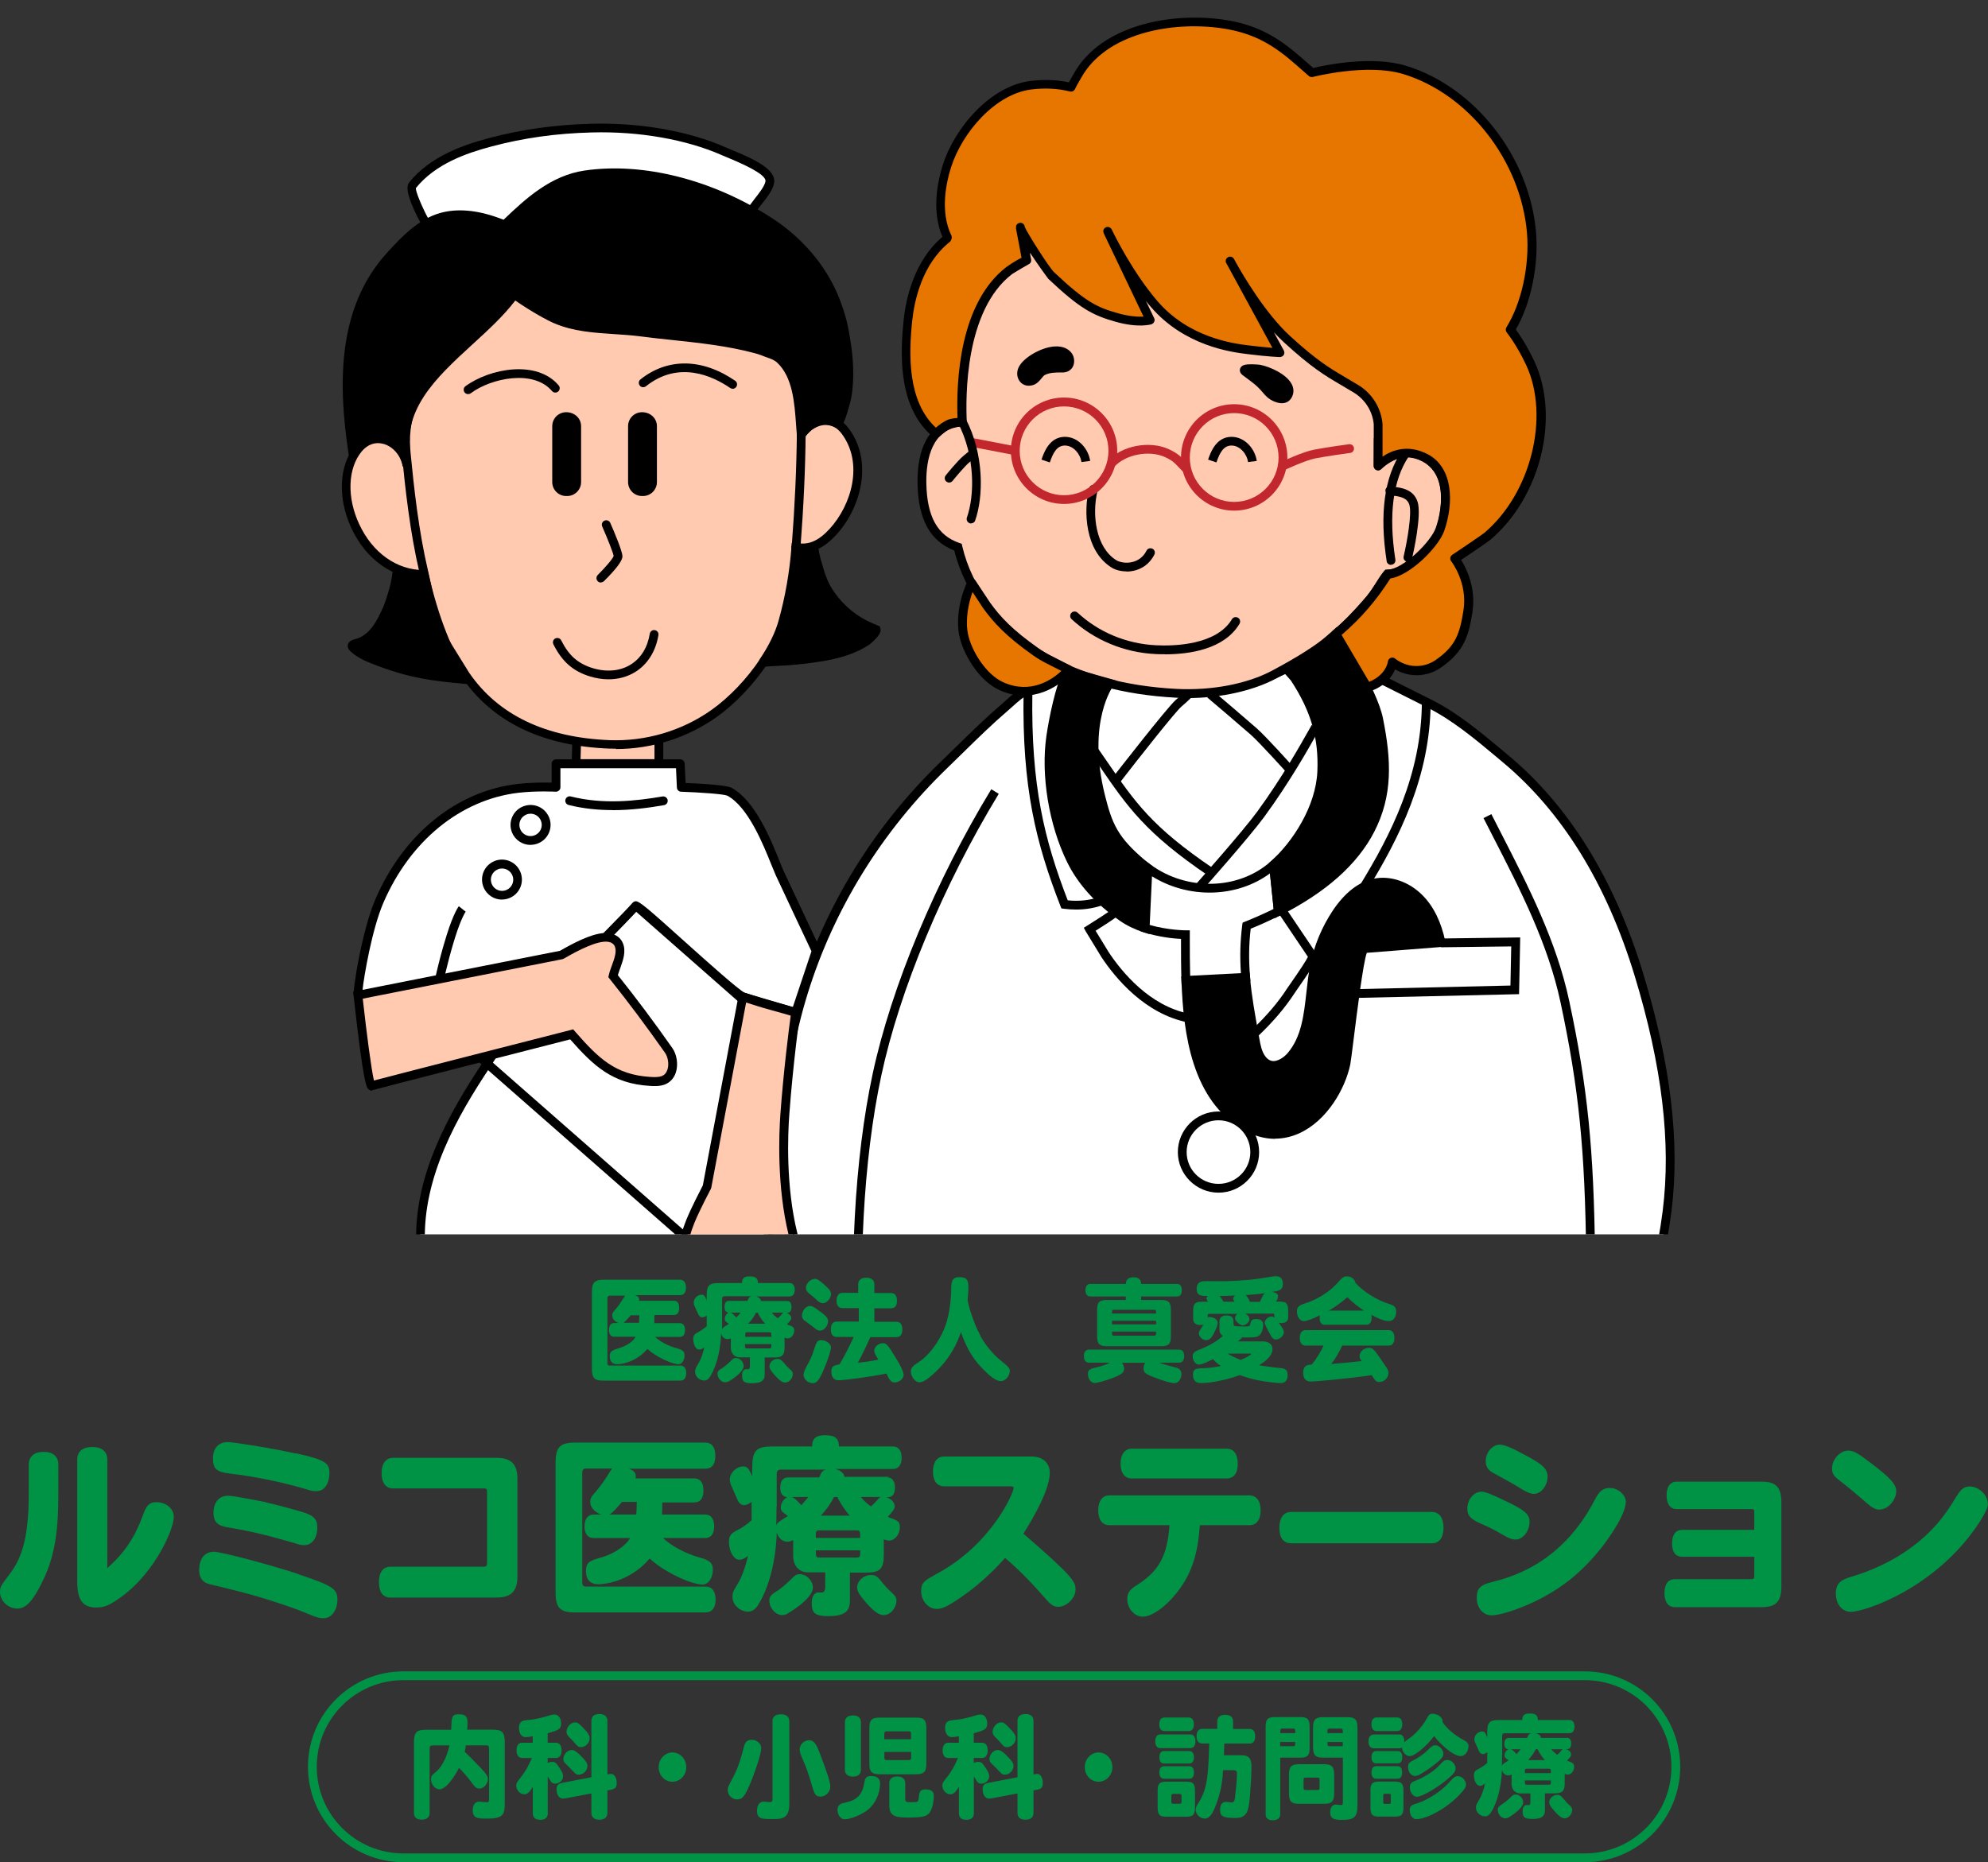 <?xml version="1.0" encoding="UTF-8"?>
<svg id="_レイヤー_2" data-name="レイヤー 2" xmlns="http://www.w3.org/2000/svg" xmlns:xlink="http://www.w3.org/1999/xlink" viewBox="0 0 226 211.75">
  <rect x="0" y="0" width="226" height="211.75" fill="#333333" stroke="none"/>
  <defs>
    <style>
      .cls-1 {
        clip-path: url(#clippath);
      }

      .cls-2, .cls-3, .cls-4, .cls-5, .cls-6, .cls-7, .cls-8, .cls-9 {
        stroke-width: 0px;
      }

      .cls-2, .cls-10 {
        fill: none;
      }

      .cls-10 {
        stroke: #009245;
      }

      .cls-4 {
        fill: #c1272d;
      }

      .cls-5 {
        fill: #fff;
      }

      .cls-6 {
        fill: #e77600;
      }

      .cls-7 {
        fill: #ffcab0;
      }

      .cls-8 {
        fill: #009045;
      }

      .cls-9 {
        fill: #009245;
      }
    </style>
    <clipPath id="clippath">
      <rect class="cls-2" x="34.3" width="157.56" height="140.35"/>
    </clipPath>
  </defs>
  <g id="_レイヤー_1-2" data-name="レイヤー 1">
    <g>
      <path class="cls-10" d="M45.86,190.54h134.3c5.72,0,10.35,4.63,10.35,10.35h0c0,5.72-4.63,10.35-10.35,10.35H45.86c-5.72,0-10.35-4.63-10.35-10.35h0c0-5.72,4.63-10.35,10.35-10.35Z"/>
      <path class="cls-9" d="M3.27,166.52c0-.89.61-1.44,1.68-1.44s1.68.52,1.68,1.44v2.38c0,3.67,0,7.4-1.86,11.04-.86,1.74-1.68,2.96-2.78,2.96s-1.99-.89-1.99-1.9c0-.55.09-.7,1.07-1.99,1.59-2.02,2.2-4.68,2.2-9.26v-3.24ZM12.17,178.32c2.72-2.35,3.58-4.71,4.19-6.33.31-.83.7-1.19,1.38-1.19,1.13,0,2.02.73,2.02,1.68,0,1.5-2.45,7.06-6.91,9.72-.67.43-1.25.58-1.9.58-1.56,0-2.17-.86-2.17-2.99v-13.82c0-.92.61-1.44,1.71-1.44s1.71.52,1.71,1.44v12.32l-.03.03Z"/>
      <path class="cls-9" d="M33.9,178.99c3.82,1.28,4.46,1.65,4.46,2.87s-.67,2.14-1.56,2.14c-.46,0-.73-.06-1.47-.37-1.19-.52-3.09-1.19-4.68-1.68-1.71-.55-2.87-.86-5.5-1.5-1.16-.27-1.44-.34-1.65-.43-.55-.21-.86-.76-.86-1.47,0-1.22.55-2.11,1.68-2.11.79,0,6.39,1.47,9.6,2.54h-.03ZM33.63,165.24c3.24.73,3.82,1.07,3.82,2.2,0,1.28-.58,2.11-1.47,2.11-.28,0-.49,0-1.04-.18-2.72-.82-5.99-1.5-8.9-1.83-1.44-.18-1.83-.55-1.83-1.71s.64-1.86,1.68-1.86c.61,0,4.95.67,7.76,1.31l-.03-.03ZM30.23,170.83c1.31.28,2.29.58,3.88,1.01,1.5.43,1.96.82,1.96,1.83,0,1.22-.58,2.02-1.5,2.02-.28,0-.52-.03-1.1-.24-.28-.06-3.94-1.22-7.52-1.77-1.22-.18-1.68-.64-1.68-1.68,0-1.16.64-1.93,1.65-1.93.73,0,4.19.73,4.31.73v.03Z"/>
      <path class="cls-9" d="M44.69,169.24c-.83,0-1.31-.64-1.31-1.74s.49-1.74,1.31-1.74h11.71c1.71,0,2.42.7,2.42,2.38v11.13c0,1.68-.73,2.38-2.42,2.38h-12.01c-.86,0-1.31-.64-1.31-1.77s.49-1.74,1.31-1.74h10.61c.28,0,.37-.12.37-.43v-8.13c0-.28-.09-.34-.34-.34h-10.36.03Z"/>
      <path class="cls-9" d="M75.29,170.77c0,.52,0,.95-.03,1.44h4.92c.64,0,1.01.49,1.01,1.35s-.37,1.32-1.01,1.32h-4.8c.95.92,2.57,1.77,4.1,2.2,1.19.31,1.56.64,1.56,1.38,0,.98-.52,1.71-1.16,1.71-1.31,0-4.4-1.44-6.02-2.96-2.38,2.78-5.44,2.93-5.81,2.93-.95,0-1.44-.52-1.44-1.5,0-.89.28-1.16,1.68-1.53,1.44-.4,2.84-1.31,3.33-2.23h-4.16c-.64,0-1.01-.49-1.01-1.32s.37-1.35,1.01-1.35h.89c-.76-.27-1.25-.82-1.25-1.44,0-.4.12-.61.73-1.28.37-.43,1.1-1.44,1.44-2.05.15-.24.21-.34.34-.46h-2.93c-.37,0-.49.12-.49.55v12.35c0,.4.12.52.49.52h13.54c.7,0,1.13.52,1.13,1.47s-.4,1.47-1.13,1.47h-14.86c-1.71,0-2.2-.52-2.2-2.32v-14.7c0-1.77.49-2.29,2.2-2.29h14.83c.73,0,1.13.52,1.13,1.5s-.4,1.47-1.13,1.47h-8.68c.37.15.76.34.76.82v.28h6.66c.67,0,1.04.49,1.04,1.38s-.37,1.35-1.04,1.35h-3.64v-.03ZM72.33,172.21c.03-.46.06-.89.06-1.44h-1.68c-.49.58-.98,1.16-1.41,1.44h3.03Z"/>
      <path class="cls-9" d="M100.88,167.99c.55,0,.86.43.86,1.13,0,1.13-.64,1.13-.98,1.13.43.12.95.49.95,1.04,0,.28-.18.52-.79,1.19,1.13.4,1.38.49,1.38,1.19,0,.79-.58,1.5-1.22,1.5-.15,0-.37-.03-.61-.15v1.8c0,1.56-.43,1.99-1.99,1.99h-1.86v2.96c0,.92,0,1.99-2.38,1.99-1.59,0-1.96-.3-1.96-1.53,0-.98.55-1.16.67-1.16h.55c.15,0,.31-.24.31-.55v-1.74h-1.96c-1.01,0-1.68-.76-1.68-1.83v-1.83c-.28.12-.43.18-.64.18-.58,0-1.07-.43-1.22-1.07-.15,4.07-1.19,6.72-2.08,8.19-.34.58-.73.83-1.19.83-.92,0-1.77-.79-1.77-1.65,0-.52.06-.64.64-1.59.46-.8.79-1.74,1.13-3.09-.43.3-.67.43-1.01.43-.61,0-1.16-.95-1.16-2.02,0-.73.18-.98,1.13-1.44.31-.15,1.04-.64,1.44-1.04v-2.08c-.31.24-.61.37-.86.37-.31,0-.58-.24-.73-.58-.24-.58-.58-1.28-.76-1.74-.09-.18-.12-.43-.12-.61,0-.73.73-1.47,1.53-1.47.37,0,.61.12,1.01,1.13v-.89c0-2.05.43-2.51,2.29-2.51h4.52c0-.92.43-1.28,1.5-1.28,1.19,0,1.53.43,1.56,1.28h6.14c.61,0,.98.46.98,1.28s-.37,1.28-.98,1.28h-6.54c.61.18.98.49,1.01.89h5.11l-.18.06ZM89.57,183.46c-.18.12-.43.18-.67.18-.73,0-1.44-.79-1.44-1.65,0-.43.18-.67.79-1.04.52-.3,1.19-.89,1.74-1.44.4-.4.55-.52.92-.52.79,0,1.5.73,1.5,1.53,0,1.25-2.75,2.9-2.87,2.93h.03ZM88.28,171.29c0,.55-.03,1.44-.03,2.14.12-.27.21-.37,1.31-1.04-.12-.12-.21-.18-.43-.34-.28-.21-.37-.37-.37-.64,0-.49.34-1.01.73-1.16-.55-.09-.79-.43-.79-1.13s.31-1.13.86-1.13h3.58c.24-.64.37-.79.76-.89h-5.11c-.37,0-.49.15-.49.58v3.61h-.03ZM90.03,170.22c.24.09.43.24,1.07.92.24-.27.55-.61.79-.92h-1.86ZM97.79,174.87c0-.76,0-.86-.46-.86h-4.16c-.43,0-.43.09-.43.86h5.04ZM97.33,177.1c.46,0,.46-.09.46-.82h-5.04c0,.73,0,.82.43.82h4.16ZM96.6,172.33c-.49-.52-1.19-1.59-1.41-2.11h-.37c-.43.82-.95,1.53-1.5,2.11h3.27ZM100.08,179.67c.52.67.89,1.04,1.22,1.34.46.4.61.64.61.98,0,.82-.67,1.65-1.44,1.65-.55,0-1.07-.37-1.96-1.35-.83-.95-1.07-1.38-1.07-1.77,0-.76.73-1.44,1.59-1.44.43,0,.67.12,1.04.58ZM97.88,170.22c.18.27.55.64,1.13,1.07.21-.18.55-.52.7-.7.21-.27.24-.3.43-.37h-2.26Z"/>
      <path class="cls-9" d="M117.26,165.61c1.28,0,2.08.73,2.08,1.86,0,2.29-2.78,6.57-3,6.91,5.72,4.95,5.93,5.47,5.93,6.39s-1.01,1.93-1.96,1.93c-.46,0-.79-.18-1.25-.7-1.86-2.11-3-3.3-4.8-4.86-1.44,1.65-3.33,3.36-5.17,4.58-1.44.98-1.99,1.22-2.6,1.22-.98,0-1.77-.92-1.77-2.05,0-.98.43-1.19,1.8-1.96,6.2-3.33,8.71-9.2,8.71-9.72,0-.15-.09-.21-.28-.21h-7.61c-.82,0-1.28-.61-1.28-1.68s.46-1.71,1.28-1.71h10-.09Z"/>
      <path class="cls-9" d="M136.4,173.43c-.21,3.15-.89,5.26-2.23,7.15-1.35,1.9-3.12,3.24-4.25,3.24-.95,0-1.77-.92-1.77-1.99,0-.7.24-1.07,1.13-1.62,2.48-1.59,3.42-3.3,3.67-6.79h-6.82c-.82,0-1.28-.61-1.28-1.68s.46-1.71,1.28-1.71h15.9c.79,0,1.28.61,1.28,1.71s-.49,1.68-1.28,1.68h-5.62ZM128.67,168.11c-.8,0-1.28-.61-1.28-1.68s.49-1.71,1.28-1.71h10.76c.83,0,1.28.61,1.28,1.71s-.46,1.68-1.28,1.68h-10.76Z"/>
      <path class="cls-9" d="M146.79,175.48c-.89,0-1.35-.64-1.35-1.77s.49-1.8,1.35-1.8h15.96c.86,0,1.35.64,1.35,1.8s-.49,1.77-1.35,1.77h-15.96Z"/>
      <path class="cls-9" d="M171.25,170.71c2.17,1.04,2.63,1.5,2.63,2.32,0,1.04-.73,2.02-1.59,2.02-.37,0-.73-.12-1.47-.55-1.07-.64-1.71-.92-2.66-1.34-1.04-.49-1.35-.89-1.35-1.62,0-1.04.73-1.93,1.62-1.93.4,0,1.25.34,2.81,1.1ZM184.82,170.77c0,1.01-.92,2.75-2.54,4.92-2.26,2.93-4.68,4.92-7.89,6.45-1.9.89-3.88,1.53-4.83,1.53s-1.68-.83-1.68-1.99c0-1.07.4-1.47,1.74-1.8,1.96-.49,7.92-1.99,11.71-9.41.52-.98.92-1.28,1.71-1.28.92,0,1.8.8,1.8,1.62l-.03-.03ZM173.27,165.39c2.17,1.13,2.66,1.65,2.66,2.51,0,1.04-.73,1.96-1.56,1.96-.34,0-.61-.12-1.19-.43-1.28-.79-2.48-1.44-3.33-1.9-.67-.34-.95-.73-.95-1.41,0-.98.76-1.86,1.62-1.86.46,0,1.38.37,2.75,1.13Z"/>
      <path class="cls-9" d="M199.43,177.01h-8.22c-.73,0-1.13-.55-1.13-1.53s.43-1.53,1.13-1.53h8.22v-2.02c0-.28-.06-.34-.34-.34h-8.47c-.73,0-1.16-.55-1.16-1.56s.43-1.56,1.16-1.56h9.66c1.62,0,2.23.64,2.23,2.35v9.57c0,1.71-.61,2.35-2.23,2.35h-9.87c-.76,0-1.19-.58-1.19-1.59s.4-1.59,1.19-1.59h8.65c.31,0,.37-.06.37-.43v-2.2.06Z"/>
      <path class="cls-9" d="M213.74,171.66c-.49,0-.86-.18-1.5-.73-1.01-.89-2.02-1.74-3.24-2.69-.55-.43-.73-.73-.73-1.28,0-1.04.92-2.02,1.83-2.02.58,0,1.04.24,2.41,1.28,2.38,1.8,3.06,2.54,3.06,3.33,0,1.01-.95,2.08-1.83,2.08v.03ZM226,170.95c0,.43-.27,1.01-.92,2.05-4.86,7.55-13.08,10.27-14.67,10.27-1.01,0-1.71-.89-1.71-2.08,0-1.41.86-1.65,2.23-2.05,3.24-1.04,6.15-2.72,8.32-4.86,1.22-1.19,2.05-2.29,3.18-4.16.49-.8.86-1.1,1.5-1.1,1.04,0,2.05.98,2.05,1.96l.03-.03Z"/>
      <g>
        <path class="cls-9" d="M74.39,149.59v.86h2.9c.37,0,.58.28.58.8s-.21.76-.58.76h-2.81c.55.55,1.53,1.04,2.42,1.28.7.18.92.37.92.82,0,.58-.31,1.01-.67,1.01-.76,0-2.6-.86-3.55-1.74-1.41,1.65-3.21,1.74-3.42,1.74-.55,0-.86-.31-.86-.89,0-.52.18-.67.98-.92.86-.24,1.68-.76,1.96-1.32h-2.45c-.37,0-.58-.27-.58-.76s.21-.8.58-.8h.52c-.46-.15-.73-.49-.73-.86,0-.24.06-.37.43-.76.21-.24.64-.86.86-1.22.09-.15.12-.21.18-.27h-1.71c-.21,0-.31.09-.31.34v7.3c0,.25.06.31.31.31h7.98c.43,0,.67.31.67.86s-.24.85-.67.85h-8.77c-1.01,0-1.28-.3-1.28-1.38v-8.71c0-1.04.31-1.38,1.28-1.38h8.74c.43,0,.67.31.67.89s-.24.86-.67.86h-5.11c.21.09.46.18.46.49v.15h3.94c.4,0,.61.27.61.83,0,.52-.21.79-.61.79h-2.14l-.06.06ZM72.65,150.41c0-.27.03-.52.03-.86h-.98c-.28.34-.58.67-.83.86h1.77Z"/>
        <path class="cls-9" d="M89.49,147.94c.34,0,.49.25.49.67,0,.67-.37.67-.58.67.24.06.55.28.55.61,0,.15-.12.31-.49.7.67.25.83.28.83.7,0,.46-.34.89-.73.89-.09,0-.21,0-.37-.09v1.07c0,.92-.24,1.19-1.16,1.19h-1.1v1.77c0,.55,0,1.16-1.41,1.16-.95,0-1.16-.18-1.16-.92,0-.58.34-.67.4-.67h.31c.09,0,.18-.15.18-.34v-1.01h-1.16c-.58,0-1.01-.46-1.01-1.1v-1.07c-.15.09-.24.09-.37.09-.34,0-.64-.24-.73-.64-.09,2.41-.7,3.97-1.22,4.86-.21.34-.43.49-.7.49-.55,0-1.04-.46-1.04-.98,0-.3.03-.37.37-.95.28-.46.49-1.04.67-1.83-.24.18-.4.24-.58.24-.37,0-.67-.55-.67-1.19,0-.43.12-.58.67-.85.18-.09.61-.4.86-.61v-1.22c-.18.15-.37.21-.52.21-.18,0-.34-.15-.43-.34-.15-.34-.34-.76-.46-1.01-.06-.12-.06-.24-.06-.37,0-.43.43-.86.89-.86.21,0,.37.06.58.67v-.52c0-1.19.24-1.47,1.35-1.47h2.66c0-.55.24-.76.89-.76.7,0,.92.24.92.76h3.61c.37,0,.58.28.58.76s-.21.76-.58.76h-3.85c.37.09.58.28.58.52h3l.03-.03ZM82.83,157.08s-.24.09-.4.09c-.43,0-.86-.46-.86-.98,0-.24.12-.4.49-.61.31-.18.7-.52,1.04-.86.24-.25.34-.31.55-.31.46,0,.89.43.89.92,0,.73-1.62,1.71-1.68,1.74h-.03ZM82.09,149.86v1.28c.06-.15.12-.21.76-.61-.06-.06-.12-.09-.24-.18-.15-.12-.21-.21-.21-.4,0-.27.18-.61.43-.7-.34-.06-.46-.24-.46-.67s.18-.67.49-.67h2.11c.15-.37.21-.46.46-.52h-3.03c-.21,0-.31.09-.31.34v2.14ZM83.1,149.25s.24.15.61.55c.15-.15.34-.37.49-.55h-1.1ZM87.69,152c0-.46,0-.52-.28-.52h-2.45c-.24,0-.24.06-.24.52h3-.03ZM87.41,153.32c.28,0,.28-.06.28-.49h-3c0,.43,0,.49.24.49h2.48ZM86.98,150.51c-.31-.31-.7-.92-.83-1.25h-.21c-.24.49-.55.92-.89,1.25h1.93ZM89.03,154.85c.31.4.52.61.73.79.28.24.37.37.37.58,0,.49-.4.98-.86.98-.34,0-.61-.21-1.16-.79-.49-.55-.64-.8-.64-1.04,0-.46.43-.86.92-.86.24,0,.4.09.61.34h.03ZM87.75,149.25c.12.18.31.37.67.64.12-.09.34-.31.43-.43.12-.15.15-.18.24-.21h-1.35Z"/>
        <path class="cls-9" d="M92.06,148.49c.21,0,.43.09.89.43.89.61,1.19.95,1.19,1.28,0,.55-.46,1.1-.92,1.1-.15,0-.31-.06-.52-.21-.37-.31-.67-.52-1.13-.86-.31-.18-.4-.4-.4-.67,0-.52.46-1.07.89-1.07ZM94.47,153.2c0,.52-.92,3-1.41,3.67-.21.27-.37.4-.67.4-.55,0-1.04-.46-1.04-.95,0-.21.09-.49.37-1.01.4-.7.58-1.13.79-1.77.31-1.01.43-1.16.86-1.16.55,0,1.1.43,1.1.82ZM92.58,145.4c.31,0,.49.12,1.13.67.58.52.76.76.76,1.07,0,.49-.49,1.04-.92,1.04-.18,0-.4-.09-.61-.28-.31-.28-.55-.52-.92-.79-.28-.21-.4-.43-.4-.67,0-.49.49-1.01.95-1.01v-.03ZM97.56,147.02v-.98c0-.49.34-.76.92-.76s.92.27.92.76v.98h1.9c.43,0,.67.31.67.89s-.24.85-.67.85h-1.9v1.53h2.51c.43,0,.67.3.67.89,0,.55-.24.86-.67.86h-2.97c-.46,1.04-.92,1.99-1.41,2.9.76-.06,1.53-.18,2.32-.34-.43-.73-.46-.76-.46-1.04,0-.43.49-.83.95-.83.43,0,.55.09,1.56,1.77.49.79.83,1.53.83,1.8,0,.46-.49.89-1.01.89-.46,0-.61-.31-.95-1.01-2.02.4-4.71.76-5.47.76-.49,0-.79-.34-.79-.98,0-.55.18-.7.92-.82.58-.95,1.13-2.05,1.62-3.12h-1.96c-.43,0-.64-.34-.64-.86,0-.58.24-.89.64-.89h2.54v-1.53h-1.86c-.43,0-.67-.3-.67-.85s.24-.89.67-.89h1.86-.06Z"/>
        <path class="cls-9" d="M111.41,151.85c.61,1.07,1.5,2.17,2.35,2.84.52.43,1.04.79,1.04,1.16,0,.61-.52,1.19-1.01,1.19-.43,0-.98-.34-1.65-.98-1.38-1.28-2.2-2.6-2.9-4.58-.34.95-1.16,3.21-3.67,5.2-.46.34-.73.49-1.04.49-.49,0-.98-.61-.98-1.25,0-.37.18-.58.79-.98,1.16-.7,2.35-2.26,3-3.85.49-1.19.73-2.66.79-4.25,0-1.04.03-1.62.92-1.62.79,0,1.04.24,1.04,1.13,0,.58-.06,1.04-.09,1.44,0,.31.61,2.57,1.47,4.1l-.06-.03Z"/>
        <g>
          <path class="cls-8" d="M131.77,154.94c.63.22,1.31.41,1.95.57.38.1.59.36.59.71,0,.58-.36,1.05-.8,1.05-.36,0-1.2-.24-2.25-.64-1.05-.4-1.26-.56-1.26-1.04,0-.21.07-.45.19-.64h-2.64c.16.21.24.46.24.69,0,.4-.25.62-1.22,1.01-.79.31-1.8.6-2.13.6-.41,0-.76-.46-.76-1.01,0-.46.16-.59.98-.77.46-.1,1.24-.36,1.54-.53h-2.42c-.35,0-.56-.27-.56-.74s.21-.74.56-.74h10.28c.35,0,.56.27.56.74s-.21.74-.56.74h-2.29ZM127.99,145.99c0-.49.3-.76.87-.76s.87.27.87.76h4.09c.35,0,.53.26.53.71s-.18.71-.53.71h-4.09v.4h2.25c.88,0,1.13.26,1.13,1.19v2.88c0,.94-.24,1.19-1.13,1.19h-6.13c-.88,0-1.13-.26-1.13-1.19v-2.88c0-.94.24-1.19,1.13-1.19h2.13v-.4h-4.05c-.34,0-.53-.26-.53-.71s.19-.71.53-.71h4.05ZM131.42,149.35c0-.37,0-.42-.27-.42h-4.48c-.25,0-.25.05-.25.42h5ZM131.42,150.17h-5v.42h5v-.42ZM131.15,151.87c.27,0,.27-.04.27-.46h-5c0,.42,0,.46.25.46h4.48Z"/>
          <path class="cls-8" d="M143.47,152.51c.75,0,1.19.32,1.19.89,0,.86-1.08,1.57-1.53,1.84.98.15,1.72.24,1.97.27.88.06,1.28.09,1.28.86,0,.55-.28.89-.76.89-.23,0-1.64-.09-3.02-.41-.63-.15-1.21-.33-1.66-.5-1.7.65-3.57.91-4.39.91-.62,0-.93-.31-.93-.94,0-.73.41-.73,1.34-.76.51-.01,1.39-.14,1.83-.24-.35-.23-.61-.46-.91-.78-.42.22-1.2.62-1.6.62-.36,0-.7-.45-.7-.94,0-.32.17-.51.57-.68.75-.3,1.84-.73,2.87-1.64-.33-.26-.39-.39-.39-.85v-.8c0-.44.29-.68.8-.68.8,0,.8.46.8.95,0,.17.06.24.17.26.32.05.91.05,1.19.05.45,0,.52-.05.56-.36.06-.36.23-.49.64-.49.54,0,.81.22.81.65,0,.49-.18.99-.44,1.21-.28.24-.67.24-1.97.24-.15.17-.27.3-.44.44h2.7ZM141.62,149.39c.27.15.42.39.42.63,0,.31-.42.68-.79.68-.25,0-.85-.49-.85-.78,0-.21.08-.39.27-.53h-3.17c-.21,0-.21.04-.21.39.06-.01.11-.03.17-.03.56,0,.97.28.97.68,0,.24-.12.56-.48,1.26-.27.51-.48.69-.84.69-.41,0-.82-.39-.82-.78,0-.17.02-.22.3-.62.07-.13.15-.24.21-.37-.13.04-.24.05-.36.05-.51,0-.8-.26-.8-.71v-.86c0-.86.21-1.08,1.02-1.08h.68c-.12-.15-.18-.26-.18-.35,0-.1.05-.21.15-.3-.73,0-1.27,0-1.27-.83s.67-.86.91-.86c.29,0,1.61.01,1.88.01.82,0,1.71-.04,2.79-.13.87-.06,1.62-.17,2.91-.39.22-.03.41-.05.56-.05.47,0,.75.33.75.87,0,.69-.4.81-1.24.91.42.08.69.21.69.51,0,.22-.1.38-.23.59,1.03,0,1.38,0,1.38,1.08v.72c0,.42-.28.65-.78.65-.11,0-.18-.01-.29-.04.45.63.58.82.58,1.1,0,.37-.48.81-.9.81-.28,0-.46-.18-.7-.67-.08-.18-.58-1.01-.58-1.23,0-.35.41-.72.79-.72.11,0,.21.04.31.12,0-.4,0-.45-.21-.45h-3.03ZM140.37,148.02c-.07-.12-.17-.19-.17-.35,0-.17.09-.27.24-.37-.48.04-1.07.05-1.78.06.15.18.35.5.42.65h1.28ZM139.56,153.91c.46.3.96.5,1.47.72.68-.26,1.2-.59,1.2-.68,0-.03-.02-.04-.07-.04h-2.59ZM143.23,148.02c.36-.78.41-.87.56-.99-.71.13-1.32.17-2.16.22.25.33.4.59.46.77h1.14Z"/>
          <path class="cls-8" d="M150.63,150.65c-.38,0-.61-.3-.61-.77,0-.09,0-.21.02-.33-.75.4-1.5.67-1.82.67-.42,0-.78-.49-.78-1.08,0-.54.17-.71,1.04-.98.56-.17,2.11-.8,3.32-2.02.19-.19.35-.37.57-.62.28-.31.45-.39.76-.39.47,0,.86.28.96.73.82.96,2.46,1.99,3.82,2.4.62.19.81.4.81.9,0,.62-.34,1.05-.82,1.05s-1.02-.18-2.01-.71c.04.12.04.19.04.31,0,.53-.22.82-.62.82h-4.69ZM152.58,153.01c-.35.75-.71,1.4-1.24,2.08,1.19-.09,2.3-.21,3.45-.33-.19-.28-.23-.35-.23-.57,0-.5.5-.94,1.07-.94.47,0,.58.17,1.88,2.08.24.35.33.54.33.78,0,.55-.48,1.03-1.04,1.03-.28,0-.41-.09-.62-.41-.08-.12-.16-.26-.24-.37-2.79.42-6.6.73-6.93.73-.45,0-.86-.23-.86-.99,0-.54.16-.94.97-.94.52-.62,1.09-1.54,1.33-2.16h-2.02c-.42,0-.67-.32-.67-.87s.24-.89.67-.89h9.44c.42,0,.65.32.65.89s-.23.87-.65.87h-5.28ZM155.06,149.02c-.55-.36-1.34-.94-1.88-1.53-.69.6-1.33,1.08-2.12,1.53h4Z"/>
        </g>
      </g>
      <g>
        <path class="cls-9" d="M52.96,198.46c-.06.37-.1.59-.13.73.36.32.65.62,1.82,1.83.58.6.82.96.82,1.26,0,.54-.48,1.09-.96,1.09-.25,0-.45-.09-.69-.41-.67-.95-1.41-1.72-1.64-1.95-.21.45-1.32,2.44-2.22,2.44-.5,0-.96-.55-.96-1.17,0-.31.08-.42.57-.82.54-.46,1.17-1.41,1.53-3h-1.85c-.34,0-.41.06-.41.44v7.26c0,.47-.32.74-.9.74s-.88-.27-.88-.74v-8.03c0-1.16.28-1.45,1.37-1.45h2.86c.05-1.46.05-1.76.88-1.76.74,0,.98.24.98.97,0,.19-.01.5-.04.78h2.91c1.08,0,1.36.29,1.36,1.45v7.07c0,1.28-.39,1.59-2.02,1.59-1.03,0-1.62,0-1.62-.95,0-.68.34-.97.71-.97.15,0,.79.06.92.06.16,0,.23-.08.23-.27v-5.76c0-.37-.07-.44-.41-.44h-2.23Z"/>
        <path class="cls-9" d="M60.56,203.19c-.38.63-.62.83-.96.83-.48,0-.91-.47-.91-1,0-.23.06-.36.28-.63.64-.78,1.04-1.44,1.5-2.5h-1.1c-.41,0-.65-.31-.65-.87s.24-.86.65-.86h1.19v-.74c-.4.08-.61.1-.81.1-.45,0-.75-.41-.75-1.03s.23-.86.91-.91c1.05-.08,1.71-.27,2.74-.58.13-.03.28-.05.38-.05.45,0,.76.42.76,1.01,0,.69-.35.78-1.53,1.12v1.08h.93c.42,0,.65.31.65.86s-.23.87-.65.87h-.93v.58c.15-.09.33-.14.5-.14.32,0,.46.1.78.58.39.59.47.78.47,1.08,0,.45-.42.82-.92.82-.25,0-.38-.09-.59-.45-.05-.09-.12-.19-.23-.36v4.2c0,.46-.3.72-.85.72s-.85-.26-.85-.72v-3ZM69.06,201.75s.39-.05.41-.05c.36,0,.64.42.64,1.03,0,.49-.16.68-.68.78l-.38.06v2.57c0,.49-.33.77-.91.77s-.91-.28-.91-.77v-2.22l-2.83.54c-.15.03-.29.05-.4.05-.42,0-.73-.42-.73-1.04,0-.49.16-.65.68-.76l3.28-.63v-6.42c0-.5.33-.77.91-.77s.91.28.91.77v6.08ZM66.33,199.96c.31.33.45.58.45.8,0,.55-.45,1.03-.99,1.03-.23,0-.34-.06-.58-.33-.24-.26-.54-.56-.76-.77-.34-.32-.41-.42-.41-.68,0-.51.47-1.03.94-1.03.33,0,.65.23,1.36.99ZM66.72,196.94c.23.26.31.45.31.71,0,.53-.47,1.01-.99,1.01-.27,0-.39-.09-.76-.54-.08-.12-.27-.29-.52-.54-.27-.26-.36-.44-.36-.67,0-.53.48-1.07.96-1.07.29,0,.44.05,1.37,1.09Z"/>
        <path class="cls-9" d="M78.02,200.93c0,.91-.7,1.66-1.58,1.66s-1.56-.74-1.56-1.66.7-1.67,1.56-1.67,1.58.74,1.58,1.67Z"/>
        <path class="cls-9" d="M86.54,198.76c0,.68-.75,2.82-1.17,3.84-.7,1.68-.96,2-1.59,2-.56,0-1.05-.49-1.05-1.04,0-.33.06-.45.59-1.44.67-1.28.95-2.34,1.26-3.54.13-.51.4-.76.87-.76.59,0,1.09.44,1.09.94ZM87.81,195.73c0-.53.34-.81.96-.81s.96.28.96.81v9.42c0,1.68-.92,1.68-1.89,1.68-1.26,0-1.78,0-1.78-.94,0-.64.29-1.04.76-1.04.19,0,.5.06.62.06.32,0,.38-.06.38-.41v-8.78ZM93.11,199.12c.86,2.28,1.27,3.4,1.28,4.03,0,.6-.51,1.13-1.1,1.13-.64,0-.71-.28-1.14-1.77-.19-.67-.51-1.58-.73-2.07-.39-.9-.51-1.17-.51-1.54,0-.54.51-1.03,1.05-1.03.5,0,.79.32,1.14,1.25Z"/>
        <path class="cls-9" d="M98.66,205.78c-.69.55-1.96,1.08-2.64,1.08-.45,0-.81-.49-.81-1.09,0-.31.14-.54.4-.67.11-.05.07-.04.76-.21,1.11-.27,1.71-.95,1.88-2.17.08-.59.28-.78.78-.78.68,0,1.02.29,1.02.86,0,1.12-.55,2.3-1.38,2.98ZM96.05,195.82c0-.49.33-.77.91-.77s.91.27.91.77v5.42c0,.49-.33.77-.9.77s-.92-.28-.92-.77v-5.42ZM98.83,196.49c0-.92.27-1.19,1.14-1.19h4.2c.87,0,1.14.27,1.14,1.19v4.04c0,.92-.27,1.21-1.14,1.21h-4.2c-.87,0-1.14-.28-1.14-1.21v-4.04ZM103.57,197.76v-.62c0-.21-.07-.28-.27-.28h-2.5c-.19,0-.27.08-.27.28v.62h3.03ZM103.57,199.2h-3.03v.65c0,.21.07.28.27.28h2.5c.19,0,.27-.08.27-.28v-.65ZM101.09,202.76c0-.49.33-.77.91-.77s.91.28.91.77v1.69c0,.46.07.46.63.46.85,0,.86,0,.91-.55.06-.72.22-.9.8-.9s.91.24.91.72c0,.22-.04,1.53-.62,2.07-.22.19-.46.41-2.08.41-1.41,0-2.36,0-2.36-1.35v-2.55Z"/>
        <path class="cls-9" d="M109,203.19c-.38.63-.62.83-.96.83-.48,0-.91-.47-.91-1,0-.23.06-.36.28-.63.64-.78,1.04-1.44,1.5-2.5h-1.1c-.41,0-.65-.31-.65-.87s.24-.86.65-.86h1.19v-.74c-.4.08-.61.1-.81.1-.45,0-.75-.41-.75-1.03s.23-.86.91-.91c1.05-.08,1.71-.27,2.74-.58.13-.03.28-.05.38-.05.45,0,.76.42.76,1.01,0,.69-.35.78-1.53,1.12v1.08h.93c.42,0,.65.31.65.86s-.23.87-.65.87h-.93v.58c.15-.09.33-.14.5-.14.32,0,.46.1.78.58.39.59.47.78.47,1.08,0,.45-.42.82-.92.82-.25,0-.38-.09-.59-.45-.05-.09-.12-.19-.23-.36v4.2c0,.46-.3.72-.85.72s-.85-.26-.85-.72v-3ZM117.5,201.75s.39-.05.41-.05c.36,0,.64.42.64,1.03,0,.49-.16.68-.68.78l-.38.06v2.57c0,.49-.33.77-.91.77s-.91-.28-.91-.77v-2.22l-2.83.54c-.15.03-.29.05-.4.05-.42,0-.73-.42-.73-1.04,0-.49.16-.65.68-.76l3.28-.63v-6.42c0-.5.33-.77.91-.77s.91.28.91.77v6.08ZM114.77,199.96c.31.33.45.58.45.8,0,.55-.45,1.03-.99,1.03-.23,0-.34-.06-.58-.33-.24-.26-.54-.56-.76-.77-.34-.32-.41-.42-.41-.68,0-.51.47-1.03.94-1.03.33,0,.65.23,1.36.99ZM115.16,196.94c.23.26.31.45.31.71,0,.53-.47,1.01-.99,1.01-.27,0-.39-.09-.76-.54-.08-.12-.27-.29-.52-.54-.27-.26-.36-.44-.36-.67,0-.53.48-1.07.96-1.07.29,0,.44.05,1.37,1.09Z"/>
        <path class="cls-9" d="M126.46,200.93c0,.91-.7,1.66-1.58,1.66s-1.56-.74-1.56-1.66.7-1.67,1.56-1.67,1.58.74,1.58,1.67Z"/>
        <path class="cls-9" d="M131.91,198.77c-.38,0-.58-.28-.58-.78s.21-.78.58-.78h3.4c.38,0,.59.28.59.78s-.22.78-.59.78h-3.4ZM131.6,203.67c0-.87.21-1.09,1.02-1.09h2.21c.81,0,1.02.22,1.02,1.09v1.81c0,.86-.21,1.09-1.02,1.09h-2.21c-.81,0-1.02-.23-1.02-1.09v-1.81ZM132.37,196.83c-.38,0-.58-.28-.58-.77s.21-.77.58-.77h2.77c.38,0,.58.28.58.77s-.21.77-.58.77h-2.77ZM132.33,200.52c-.35,0-.53-.24-.53-.71s.18-.71.53-.71h2.87c.34,0,.53.26.53.71s-.19.71-.53.71h-2.87ZM132.33,202.25c-.34,0-.53-.26-.53-.71s.18-.71.53-.71h2.87c.35,0,.53.24.53.71s-.19.71-.53.71h-2.87ZM133.43,203.97c-.22,0-.27.05-.27.28v.58c0,.22.05.27.27.27h.62c.22,0,.27-.05.27-.27v-.58c0-.23-.05-.28-.27-.28h-.62ZM138.38,196.59v-.85c0-.49.33-.76.9-.76s.9.27.9.76v.85h1.88c.41,0,.63.29.63.83s-.22.83-.63.83h-2.88c0,.21-.04,1.14-.04,1.33h1.99c.84,0,1.14.35,1.14,1.31,0,.63-.07,2.05-.15,3.03-.15,1.81-.23,2.79-1.64,2.79s-1.78-.17-1.78-.92c0-.59.24-.91.68-.91.1,0,.53.06.62.06.25,0,.35-.13.39-.51.11-.91.23-2.03.23-2.76,0-.33-.08-.4-.59-.4h-.98c-.02.1-.04.27-.06.68-.11,1.26-.39,2.39-.9,3.64-.34.82-.69,1.19-1.14,1.19-.53,0-1.02-.49-1.02-.99,0-.24.05-.38.32-.81,1.05-1.62,1.11-3.34,1.22-6.74h-.81c-.4,0-.63-.29-.63-.83s.23-.83.63-.83h1.73Z"/>
        <path class="cls-9" d="M145.54,199.85v6.43c0,.45-.3.69-.84.69s-.82-.24-.82-.69v-9.95c0-.83.24-1.09,1.03-1.09h2.94c.79,0,1.03.26,1.03,1.09v2.43c0,.83-.24,1.09-1.03,1.09h-2.31ZM147.25,197.06c0-.46,0-.51-.25-.51h-1.2c-.25,0-.25.05-.25.51h1.71ZM145.54,198.55h1.45c.25,0,.25-.05.25-.48h-1.71v.48ZM146.53,201.79c0-.91.27-1.19,1.13-1.19h2.88c.86,0,1.13.28,1.13,1.19v2.12c0,.91-.27,1.19-1.13,1.19h-2.88c-.86,0-1.13-.28-1.13-1.19v-2.12ZM148.46,202.12c-.22,0-.27.05-.27.28v.85c0,.23.05.28.27.28h1.28c.22,0,.27-.05.27-.28v-.85c0-.23-.05-.28-.27-.28h-1.28ZM152.65,199.85h-2.25c-.86,0-1.13-.28-1.13-1.19v-2.22c0-.91.27-1.19,1.13-1.19h2.79c.86,0,1.13.28,1.13,1.19v8.8c0,1.36-.34,1.69-1.76,1.69-1.03,0-1.34-.21-1.34-.88,0-.51.25-.86.62-.86.1,0,.51.05.59.05.19,0,.23-.06.23-.37v-5.02ZM152.65,197.06c0-.46,0-.51-.27-.51h-1.21c-.27,0-.27.05-.27.51h1.74ZM152.65,198.55v-.48h-1.74c0,.42,0,.48.27.48h1.48Z"/>
        <path class="cls-9" d="M159.05,197.21c.44,0,.62.37.59.87.12-.1.45-.33.68-.5.64-.46,1.48-1.42,1.85-2.13.24-.48.38-.59.69-.59.56,0,1.13.4,1.13.8,0,.03,0,.06-.01.13.5.82,1.68,1.69,2.29,1.99.51.26.67.44.67.76,0,.62-.41,1.14-.88,1.14-.91,0-2.51-1.55-3.02-2.28-.96,1.24-2.23,2.28-2.79,2.28-.44,0-.87-.5-.87-.99-.11.08-.22.1-.33.1h-2.87c-.39,0-.61-.28-.61-.78s.22-.79.61-.79h2.87ZM155.79,203.66c0-.87.21-1.09,1.03-1.09h1.71c.81,0,1.02.22,1.02,1.09v1.82c0,.86-.21,1.08-1.02,1.08h-1.74c-.79,0-.99-.22-.99-1.08v-1.82ZM156.5,196.83c-.38,0-.59-.28-.59-.78s.22-.77.59-.77h2.33c.38,0,.58.28.58.77s-.21.78-.58.78h-2.33ZM156.44,200.5c-.34,0-.53-.26-.53-.69s.19-.71.53-.71h2.45c.34,0,.52.26.52.71s-.18.69-.52.69h-2.45ZM156.45,202.25c-.35,0-.54-.26-.54-.71s.19-.72.54-.72h2.42c.35,0,.53.26.53.72s-.18.71-.53.71h-2.42ZM157.44,203.96c-.16,0-.19.04-.19.21v.73c0,.17.04.21.19.21h.48c.16,0,.19-.04.19-.21v-.73c0-.17-.04-.21-.19-.21h-.48ZM164.09,199.4c0,.35-.21.6-.9,1.15-.47.39-1.37.99-1.77,1.21-.21.12-.39.17-.56.17-.44,0-.79-.45-.79-1,0-.36.12-.54.58-.77.56-.27,1.27-.77,1.65-1.16.47-.47.62-.56.87-.56.44,0,.91.5.91.96ZM166.65,202.92c0,.3-.15.53-.71,1.13-1.47,1.58-3.8,2.8-4.94,2.8-.41,0-.74-.46-.74-1.05,0-.4.18-.56.73-.72.52-.14,2.45-.9,3.9-2.58.41-.47.62-.54.84-.54.47,0,.93.47.93.96ZM165.47,201.09c0,.28-.13.5-.62.95-1.17,1.08-3.15,2.26-3.78,2.26-.42,0-.8-.51-.8-1.09,0-.32.18-.57.5-.68,1.11-.42,2.19-1.09,2.9-1.85.4-.46.57-.56.86-.56.5,0,.95.47.95.97Z"/>
        <path class="cls-9" d="M178.12,197.59c.33,0,.5.24.5.65,0,.65-.38.65-.57.65.25.06.56.28.56.62,0,.17-.11.31-.47.69.65.23.81.28.81.71,0,.46-.34.87-.71.87-.1,0-.21-.03-.36-.09v1.05c0,.91-.25,1.17-1.16,1.17h-1.09v1.75c0,.54,0,1.16-1.39,1.16-.93,0-1.15-.18-1.15-.9,0-.56.33-.68.4-.68,0,0,.27.01.32.01.1,0,.17-.14.17-.32v-1.01h-1.15c-.58,0-.99-.45-.99-1.08v-1.07c-.16.08-.25.1-.38.1-.34,0-.63-.26-.71-.63-.1,2.37-.7,3.94-1.22,4.8-.21.33-.44.49-.7.49-.54,0-1.04-.46-1.04-.98,0-.29.04-.37.38-.94.27-.46.47-1.03.65-1.81-.24.18-.4.26-.58.26-.36,0-.68-.55-.68-1.18,0-.42.11-.56.67-.83.18-.09.61-.38.84-.6.01-.33.01-.82.01-1.22-.18.14-.36.22-.51.22-.17,0-.34-.14-.44-.35-.15-.35-.34-.75-.45-1.01-.05-.12-.07-.24-.07-.36,0-.44.44-.86.88-.86.22,0,.36.06.58.67v-.51c0-1.19.25-1.46,1.34-1.46h2.64c0-.54.24-.74.87-.74.7,0,.9.24.91.74h3.59c.36,0,.57.27.57.76s-.21.74-.57.74h-3.83c.36.1.57.28.58.53h2.98ZM171.5,206.65c-.11.06-.24.1-.39.1-.44,0-.84-.46-.84-.97,0-.26.11-.38.47-.62.3-.18.7-.51,1.02-.83.23-.23.33-.29.53-.29.46,0,.87.42.87.9,0,.73-1.61,1.69-1.67,1.72ZM170.76,199.52c0,.32-.02.85-.02,1.26.07-.17.13-.22.76-.62-.07-.06-.12-.1-.25-.19-.16-.13-.21-.22-.21-.38,0-.28.19-.59.44-.68-.33-.05-.46-.24-.46-.65s.18-.65.5-.65h2.08c.15-.37.22-.46.45-.53h-2.99c-.22,0-.29.09-.29.35v2.1ZM171.78,198.9c.14.05.25.14.62.54.15-.15.33-.36.47-.54h-1.09ZM176.31,201.61c0-.45,0-.5-.27-.5h-2.44c-.25,0-.25.05-.25.5h2.96ZM176.04,202.93c.27,0,.27-.05.27-.49h-2.96c0,.44,0,.49.25.49h2.44ZM175.62,200.13c-.29-.31-.7-.92-.82-1.23h-.21c-.25.48-.56.9-.87,1.23h1.9ZM177.66,204.43c.3.38.52.62.71.78.27.23.36.37.36.58,0,.47-.4.96-.84.96-.33,0-.62-.21-1.14-.78-.49-.55-.63-.8-.63-1.04,0-.45.44-.85.92-.85.25,0,.39.08.61.35ZM176.37,198.9c.11.17.32.37.65.63.13-.1.33-.29.41-.41.13-.17.15-.18.25-.22h-1.32Z"/>
      </g>
      <g class="cls-1">
        <g>
          <g>
            <path class="cls-7" d="M48.13,65.04c.04.18.06.29.06.29-7.28-.01-11.07-9.98-7.44-14.32,1.95-2.34,5.11-.72,5.54,1.97"/>
            <path class="cls-3" d="M48.8,65.83h-.61c-3.48,0-6.56-2.17-8.25-5.79-1.58-3.39-1.41-7.15.42-9.35.93-1.11,2.21-1.54,3.5-1.19,1.48.41,2.65,1.78,2.91,3.4l-.99.16c-.2-1.24-1.08-2.28-2.19-2.59-.92-.25-1.79.05-2.47.86-1.59,1.91-1.71,5.24-.28,8.28,1.52,3.26,4.27,5.21,7.34,5.21v.2s.43-.09.43-.09l.18.89Z"/>
          </g>
          <g>
            <path class="cls-5" d="M56.06,119.85l16.21-16.88,12.38,10.9,2.87,28.59.96,5.71c.12,1.62.3,3.24.37,4.85.03.62-.22,6.28-.56,6.28h-.22c-6.86.06-13.72,0-20.57,0h-15.7c-.54,0-2.13-7.09-2.28-7.66-.87-3.4-1.64-6.86-1.74-10.38-.21-7.42,3.53-14.24,7.52-20.23l.75-1.18"/>
            <path class="cls-3" d="M80.77,159.82c-2.23,0-4.44,0-6.62,0-2.21,0-4.42-.01-6.63-.01h-15.7c-.52,0-.87,0-2.64-7.54-.06-.25-.1-.43-.12-.5-.85-3.31-1.65-6.88-1.75-10.49-.22-7.7,3.72-14.69,7.6-20.52l.8-1.24,16.55-17.22,12.89,11.34,2.89,28.78.95,5.68c.05.63.1,1.22.15,1.81.09,1.02.18,2.07.23,3.1,0,.06-.09,6.03-.66,6.63l-.15.15-.46.02c-2.43.02-4.88.02-7.32.02ZM52.02,158.8h15.49c2.21,0,4.42,0,6.64.01,4.53.01,9.22.02,13.83-.01.22-1.09.42-5.12.39-5.76-.04-1.02-.13-2.04-.22-3.06-.05-.59-.1-1.18-.15-1.78l-.95-5.67-2.86-28.42-11.88-10.45-15.85,16.5-.72,1.13c-3.8,5.7-7.66,12.53-7.44,19.95.1,3.51.89,7.01,1.72,10.27.02.07.06.26.12.52,1.15,4.89,1.66,6.35,1.88,6.77Z"/>
          </g>
          <g>
            <polygon class="cls-7" points="65.57 83.88 65.49 86.82 74.9 86.82 74.9 84.11 65.57 83.88"/>
            <path class="cls-3" d="M75.4,87.32h-10.42l.1-3.95,10.32.25v3.7ZM66,86.32h8.4v-1.72l-8.35-.2-.05,1.92Z"/>
          </g>
          <g>
            <path class="cls-7" d="M91.18,49.25c1.3-1.58,3.51-2.14,4.91-.25,2.55,3.42,1.43,8.4-1.43,11.49-1.19,1.29-2.5,2.06-4.16,1.74"/>
            <path class="cls-3" d="M91.25,62.8c-.28,0-.56-.03-.85-.08l.19-.98c1.32.26,2.46-.24,3.7-1.58,2.54-2.76,3.9-7.5,1.39-10.85-.48-.64-1.06-.97-1.74-.99-.83-.03-1.72.45-2.38,1.26l-.77-.63c.86-1.04,2.08-1.68,3.18-1.62.99.02,1.86.5,2.52,1.39,2.83,3.79,1.36,9.08-1.46,12.13-1.23,1.33-2.45,1.97-3.77,1.97Z"/>
          </g>
          <g>
            <path class="cls-5" d="M48.38,25.33s-1.98-3.64-1.48-4.26c2.18-2.71,5.54-4.01,8.8-4.88,3.84-1.03,7.64-1.52,11.58-1.62,4.91-.13,10.49.63,15.03,2.64,1.2.53,5.47,2.03,5.21,3.51-.18.96-1.46,2.27-2.01,3.11l-29.34,2.52-7.79-1.01Z"/>
            <path class="cls-3" d="M56.15,26.85h-.05s-8.04-1.05-8.04-1.05l-.12-.22c-1.42-2.61-1.91-4.23-1.44-4.82,2.39-2.97,6.1-4.26,9.06-5.05,3.73-1,7.56-1.53,11.7-1.64,5.53-.14,11.09.84,15.25,2.69.16.07.38.16.64.27,2.61,1.07,5.13,2.25,4.85,3.79-.14.79-.83,1.66-1.44,2.43-.25.31-.48.61-.64.86l-.13.21-29.64,2.54ZM48.7,24.87l7.48.97,29.05-2.49c.16-.22.35-.47.55-.73.51-.65,1.14-1.45,1.24-1.99.11-.58-1.32-1.48-4.25-2.69-.27-.11-.5-.2-.67-.28-4.03-1.79-9.43-2.75-14.81-2.6-4.06.1-7.82.63-11.47,1.61-2.82.75-6.33,1.97-8.54,4.71-.06.3.58,1.92,1.41,3.49Z"/>
          </g>
          <g>
            <path class="cls-5" d="M156.81,77.16s4.17,2.09,5.66,2.84c3.17,1.58,5.92,3.98,8.63,6.23,7.6,6.32,12.39,15.27,15.23,24.61,2.6,8.57,4.32,17.94,3.19,26.9-.32,2.5-.8,4.98-1.37,7.44-1.53,6.67-7.25,14.09-7.25,14.09h-83.24c-.11-1-.2-2-.29-3.05l-.03-.03c-1.63-1.92-2.79-4.03-3.97-6.24-1.3-2.44-2.55-4.94-3.19-7.65-4.81-20.16,2.5-41.25,17.18-55.38,2.17-2.09,4.49-4.45,6.77-6.41.85-.72,1.64-1.61,2.68-2.03.83-.34,1.74-.53,2.53-.98.2-.11,1.48-1.4,1.62-1.35,3.19,1.06,6.47,1.83,9.81,2.2,3.14.35,6.54.61,9.64-.17,1.99-.5,3.9-1.26,5.76-2.12,1.51-.7,3.8-1.4,4.98-2.58l2.89,5.1,2.77-1.41"/>
            <path class="cls-3" d="M181.15,159.76h-83.94l-.05-.45c-.1-.96-.2-1.91-.28-2.9-1.57-1.88-2.67-3.85-3.95-6.24-1.21-2.26-2.56-4.91-3.24-7.77-4.69-19.65,1.95-41.05,17.32-55.85.56-.54,1.13-1.1,1.71-1.66,1.66-1.63,3.38-3.31,5.09-4.77.19-.16.38-.33.56-.5.67-.61,1.37-1.25,2.26-1.61.31-.13.64-.24.97-.34.54-.18,1.04-.35,1.5-.61.07-.05.27-.24.5-.45.94-.86,1.17-1.07,1.53-.95,3.3,1.09,6.56,1.83,9.7,2.18,2.95.33,6.36.62,9.46-.16,1.75-.44,3.55-1.1,5.67-2.09.38-.18.82-.35,1.27-.54,1.29-.53,2.75-1.13,3.56-1.94l.46-.46,2.98,5.25,2.57-1.31.23.11s4.17,2.09,5.66,2.84c2.95,1.47,5.53,3.63,8.03,5.71l.69.58c6.96,5.78,12.13,14.14,15.39,24.85,3.15,10.37,4.2,19.24,3.21,27.1-.29,2.26-.72,4.64-1.38,7.49-1.54,6.7-7.1,13.97-7.34,14.28l-.15.19ZM98.11,158.76h82.54c.9-1.21,5.66-7.81,7.01-13.7.65-2.81,1.08-5.16,1.36-7.39.97-7.73-.07-16.46-3.18-26.69-3.2-10.52-8.27-18.72-15.07-24.37l-.69-.58c-2.45-2.05-4.99-4.16-7.83-5.59-1.28-.64-4.55-2.28-5.43-2.73l-2.97,1.52-2.82-4.98c-.95.73-2.24,1.26-3.4,1.74-.44.18-.86.35-1.23.52-2.18,1.01-4.04,1.69-5.85,2.15-3.26.82-6.77.53-9.81.18-3.14-.35-6.41-1.08-9.69-2.16-.2.16-.55.48-.75.67-.41.37-.56.51-.67.57-.54.31-1.12.51-1.68.69-.3.1-.61.2-.9.32-.72.29-1.32.84-1.96,1.42-.2.18-.39.35-.59.52-1.68,1.44-3.39,3.11-5.04,4.73-.58.57-1.15,1.12-1.71,1.67-15.12,14.55-21.65,35.59-17.04,54.9.65,2.74,1.97,5.32,3.15,7.53,1.27,2.38,2.37,4.34,3.91,6.15l.1.12.04.19c.07.89.15,1.74.24,2.59Z"/>
          </g>
          <g>
            <path class="cls-7" d="M108.64,48.08c-3.17.66-3.89,4.08-3.83,6.94s.77,6.05,4.1,7.19c1.2,5.21,4.93,9.63,9.51,12.38s9.97,3.96,15.3,4.24c3.63.19,7.93-.43,11.14-2.14,5.99-3.2,7.67-4.91,10.89-8.56.63-.71,1.36-2.17,1.97-2.87,0,0,1.79.06,3.57-1.45,3.08-2.61,3.4-4.99,3.74-7.62.19-1.5.16-3.1-.31-4.54-.98-3-4.97-5.16-8.02-4.36-.16-.83-.46-2.13-.63-2.96-2.27-1.42-4.5-2.49-5.75-3.64-.64-.59-10.57-12.2-11.41-12.47-.79-.26,6.54,11.31,5.72,11.2-4.45-.6-12.09-1.56-19.95-14.8-1.06-1.79,6.53,11.85,4.49,11.46-4.87-.92-10.24-4.77-10.97-8.41-.07-.36-3.62,2.23-3.88,2.45-1.02.83-1.9,1.83-2.59,2.96-2.43,4.01-3.36,8.79-3.13,13.44,0,.13,0,1.55,0,1.55Z"/>
            <path class="cls-3" d="M135.04,79.37c-.45,0-.89-.01-1.34-.04-6.08-.32-11.31-1.77-15.54-4.31-4.94-2.96-8.45-7.48-9.68-12.43-2.73-1.05-4.09-3.53-4.17-7.56-.08-4.01,1.27-6.6,3.83-7.34,0-.42,0-1.04,0-1.14-.25-5.11.86-9.85,3.2-13.72.71-1.18,1.62-2.22,2.7-3.09.04-.03,3.58-2.83,4.34-2.56l.26.1.08.31c.64,3.22,5.53,6.98,10.34,7.97-.05-.72-.81-3-4.49-10.06-.54-1.04-.64-1.22-.21-1.46.44-.24.69.2.78.34,7.33,12.35,14.4,13.83,18.88,14.46-.5-1.08-1.83-3.4-2.85-5.17-2.92-5.1-3-5.35-2.67-5.75l.22-.27.38.1c.55.18,2.54,2.32,8.88,9.54,1.36,1.54,2.53,2.88,2.71,3.04.79.73,2.01,1.43,3.42,2.25.72.42,1.48.86,2.25,1.34l.18.11.04.21c.08.41.2.94.31,1.47.07.34.15.68.21.99,3.21-.51,7.1,1.73,8.1,4.8.45,1.37.56,2.97.33,4.76-.35,2.66-.67,5.18-3.92,7.94-1.52,1.29-3.05,1.52-3.65,1.56-.25.32-.52.76-.79,1.19-.34.55-.7,1.13-1.05,1.52-3.22,3.65-4.9,5.4-11.03,8.67-2.67,1.42-6.35,2.23-10.06,2.23ZM117.87,28.32c-.9.51-2.9,1.95-3.21,2.2-.99.8-1.82,1.75-2.47,2.83-2.24,3.7-3.3,8.25-3.06,13.15,0,.13.01,1.58.01,1.58v.41s-.4.08-.4.08c-3.09.64-3.48,4.31-3.43,6.44.08,3.74,1.27,5.88,3.76,6.73l.26.09.06.27c1.11,4.79,4.49,9.18,9.28,12.06,4.09,2.45,9.16,3.86,15.07,4.17,3.98.21,8.04-.56,10.88-2.08,5.98-3.19,7.61-4.9,10.75-8.45.29-.33.62-.87.95-1.38.34-.54.69-1.11,1.02-1.48l.16-.18h.24s1.64.03,3.23-1.33c2.95-2.51,3.24-4.73,3.57-7.31.21-1.61.11-3.11-.29-4.32-.9-2.73-4.64-4.77-7.42-4.03l-.51.13-.1-.52c-.08-.41-.2-.94-.31-1.47-.1-.45-.2-.9-.27-1.28-.69-.43-1.38-.83-2.04-1.2-1.46-.85-2.73-1.58-3.6-2.38-.21-.19-1.1-1.2-2.78-3.12-1.88-2.14-4.87-5.54-6.77-7.58.49.87,1.07,1.89,1.59,2.8,3.18,5.55,3.39,6.08,3.09,6.52l-.17.26-.36-.02c-3.89-.52-9.86-1.33-16.33-9.26,2.03,4.34,1.94,5.21,1.61,5.65-.17.23-.45.33-.77.28-4.52-.85-10.04-4.4-11.23-8.27Z"/>
          </g>
          <path class="cls-3" d="M181.04,159.04l-1-.02c0-.13.31-13.02.28-16.19-.13-12.11-.84-19.12-2.91-28.83-1.42-6.68-4.58-12.83-7.63-18.77l-1.13-2.21.89-.45,1.13,2.21c3.08,6.01,6.27,12.22,7.72,19.02,2.09,9.79,2.8,16.84,2.94,29.03.04,3.19-.27,16.09-.28,16.22Z"/>
          <g>
            <path class="cls-3" d="M130.18,105.54c-.88-.28-1.77-.68-2.54-1.22-2.44-1.7-4.59-3.88-5.89-6.52-1.85-3.79-2.99-9.36-2.31-14.07.33-2.26,1.08-5.82,1.94-7.39,0,0,4.76,1.35,4.76,1.35,0,0-3.21,4.1-1.04,12.8.84,3.38,1.48,4.98,4.81,7.79.19.16.38.31.58.45l-.32,6.81Z"/>
            <path class="cls-3" d="M130.65,106.21l-.62-.2c-1.03-.33-1.93-.77-2.67-1.28-2.79-1.95-4.82-4.2-6.05-6.71-2.08-4.25-3-9.89-2.35-14.36.27-1.84,1.03-5.79,2-7.56l.19-.35,5.85,1.66-.45.59s-3.02,4.06-.95,12.37c.83,3.32,1.45,4.83,4.65,7.52.18.15.36.29.55.43l.22.16-.36,7.73ZM121.65,76.93c-.69,1.52-1.37,4.51-1.71,6.86-.62,4.29.27,9.7,2.26,13.78,1.15,2.35,3.08,4.48,5.72,6.33.51.36,1.11.67,1.79.93l.27-5.87c-.13-.1-.26-.21-.39-.31-3.41-2.87-4.1-4.57-4.97-8.05-1.76-7.05-.08-11.16.74-12.62l-3.72-1.06Z"/>
          </g>
          <g>
            <path class="cls-3" d="M141.61,111.13c.19,2.31.62,4.57,1.07,7.05.14.78.29,1.59.76,2.23.99,1.34,2.46.72,3.35-.34,2.3-2.73,1.96-6.71,2.65-10.21.42-2.15,1.28-4.21,2.5-6.03,1.05-1.56,2.48-3.01,4.32-3.38,1.84-.38,3.8.43,5.11,1.77s2.06,3.16,2.44,5c-2.91.23-5.81.46-8.72.69-.62.05-1.87,12.01-2.09,13.07-.98,4.68-5.78,10.31-11.4,7.07-5.48-3.16-6.58-10.25-6.8-16.55l6.79-.36Z"/>
            <path class="cls-3" d="M144.95,129.49c-1.2,0-2.42-.34-3.59-1.02-5.84-3.36-6.83-10.83-7.05-16.97l-.02-.49,7.77-.41.04.48c.18,2.16.58,4.31.99,6.59l.07.4c.13.73.27,1.48.67,2.02.27.37.58.55.94.56.47,0,1.13-.34,1.63-.93,1.56-1.85,1.83-4.32,2.12-6.93.11-1.01.23-2.06.43-3.06.43-2.2,1.33-4.35,2.58-6.22,1.37-2.03,2.93-3.24,4.64-3.6,1.9-.39,4.03.34,5.57,1.91,1.25,1.27,2.11,3.04,2.57,5.25l.12.56-9.05.71c-.42,1.13-1.13,6.92-1.49,9.77-.19,1.52-.33,2.62-.39,2.93-.58,2.77-2.65,6.41-5.84,7.84-.88.39-1.79.59-2.7.59ZM135.33,111.96c.24,5.78,1.26,12.61,6.53,15.65,1.81,1.04,3.62,1.17,5.38.38,2.87-1.28,4.74-4.6,5.27-7.13.06-.27.21-1.46.38-2.85,1.31-10.55,1.56-10.57,2.17-10.62l8.14-.64c-.44-1.76-1.17-3.17-2.18-4.2-1.3-1.33-3.08-1.95-4.65-1.63-1.44.3-2.79,1.36-4.01,3.17-1.18,1.76-2.02,3.78-2.43,5.85-.19.96-.3,1.98-.41,2.97-.29,2.64-.6,5.38-2.35,7.46-.7.83-1.59,1.31-2.42,1.28-.46-.01-1.14-.19-1.71-.97-.54-.73-.7-1.62-.85-2.42l-.08-.42c-.39-2.14-.76-4.17-.96-6.21l-5.82.31Z"/>
          </g>
          <g>
            <path class="cls-5" d="M130.5,98.73c4.16,3.05,10.37,3.09,14.27-.38l.54,5.3c-1.2.61-2.41,1.14-3.6,1.62-.27,2.08-.27,3.99-.11,5.86l-6.79.36c-.06-1.84-.05-3.62-.05-5.2,0,0-2.26,0-4.57-.75l.32-6.81Z"/>
            <path class="cls-3" d="M134.33,112.01l-.02-.51c-.05-1.59-.05-3.15-.05-4.53v-.21c-.81-.04-2.5-.2-4.23-.76l-.36-.12.38-8.12.75.55c4.14,3.04,10.01,2.89,13.65-.35l.73-.65.68,6.61-.31.15c-1.06.53-2.19,1.05-3.37,1.53-.21,1.79-.23,3.54-.07,5.47l.04.51-7.82.41ZM130.7,105.17c2.08.6,4.04.61,4.06.61h.5s0,1.19,0,1.19c0,1.22,0,2.59.04,3.98l5.77-.3c-.13-1.9-.08-3.65.15-5.45l.04-.29.27-.11c1.14-.46,2.23-.94,3.26-1.45l-.42-4.04c-3.77,2.78-9.24,2.92-13.41.33l-.26,5.53Z"/>
          </g>
          <g>
            <path class="cls-3" d="M144.78,98.35c2.85-2.54,5.31-6.72,5.48-10.59.18-4.06-.86-7.26-3.08-10.64l-.82-.93c3.06-1.82,4.43-3.18,5.48-4.11,0,0,4.19,6.27,4.88,9.7.9,4.48,1.19,8.42-.95,12.58-2.14,4.14-6.2,7.13-10.44,9.28l-.54-5.3Z"/>
            <path class="cls-3" d="M144.9,104.42l-.65-6.28.19-.17c2.52-2.24,5.14-6.28,5.32-10.24.17-3.79-.73-6.88-3-10.34l-1.17-1.33.52-.31c2.62-1.57,3.98-2.78,4.98-3.67l.85-.75.32.47c.17.26,4.26,6.39,4.96,9.88.95,4.74,1.14,8.76-1,12.91-1.9,3.69-5.49,6.88-10.66,9.49l-.65.33ZM145.3,98.55l.44,4.32c4.63-2.45,7.85-5.38,9.58-8.72,2.02-3.91,1.84-7.59.91-12.25-.55-2.76-3.51-7.52-4.49-9.04-.96.86-2.24,2.01-4.61,3.46l.43.48c2.44,3.7,3.38,6.97,3.2,10.99-.19,4.15-2.84,8.35-5.46,10.76Z"/>
          </g>
          <path class="cls-3" d="M135.04,116.25c-4.89-.96-8.25-5.05-9.81-7.4-.08-.12-1.7-2.77-1.8-2.95l-.22-.41.4-.25c.92-.57,2.48-1.57,2.75-1.82l.67.74c-.33.31-1.75,1.21-2.48,1.67.46.76,1.43,2.34,1.51,2.47,1.48,2.22,4.63,6.09,9.17,6.97l-.19.98Z"/>
          <path class="cls-3" d="M142.99,117.84l-.69-.72c1.7-1.63,2.99-3.13,4.03-4.74.04-.06.16-.23.32-.46,1.16-1.66,1.84-2.71,2.04-3.12l-3.4-5.05.83-.56s3.52,5.23,3.53,5.24c.23.35.32.48-2.18,4.06-.15.22-.26.38-.3.44-1.09,1.67-2.42,3.23-4.18,4.91Z"/>
          <polygon class="cls-3" points="154.05 113.47 154.03 112.47 171.71 112.06 171.8 107.61 163.83 107.71 163.81 106.71 172.82 106.59 172.69 113.04 154.05 113.47"/>
          <path class="cls-3" d="M137.38,99.58c-7.14-4.84-9.22-7.85-12.35-12.42-.35-.5-.71-1.03-1.09-1.58l.82-.57c.39.55.75,1.08,1.1,1.59,3.18,4.63,5.1,7.43,12.09,12.16l-.56.83Z"/>
          <path class="cls-3" d="M136.71,101.19l-.75-.66c.05-.06,5.31-5.98,6.94-8.21,2.87-3.92,5.06-7.84,5.89-9.31.18-.32.29-.52.33-.58l.83.55c-.04.06-.14.24-.29.52-.83,1.49-3.05,5.44-5.96,9.41-1.66,2.26-6.78,8.04-7,8.28Z"/>
          <path class="cls-3" d="M127.14,89.2l-.79-.61c.65-.84,6.37-8.19,7.31-9,.86-.74,1.11-1.03,1.11-1.03l.77.63s-.29.35-1.24,1.16c-.66.56-4.65,5.6-7.17,8.86Z"/>
          <path class="cls-3" d="M146.31,87.89s-3.09-3.44-4.12-4.35c-1.07-.93-4.35-3.75-4.94-4.23l.63-.77c.59.49,3.89,3.31,4.96,4.25,1.08.94,4.08,4.29,4.2,4.43l-.74.67Z"/>
          <path class="cls-3" d="M138.52,135.61c-2.54,0-4.62-2.07-4.62-4.61s2.07-4.62,4.62-4.62,4.62,2.07,4.62,4.62-2.07,4.61-4.62,4.61ZM138.52,127.38c-1.99,0-3.62,1.62-3.62,3.62s1.62,3.61,3.62,3.61,3.62-1.62,3.62-3.61-1.62-3.62-3.62-3.62Z"/>
          <path class="cls-3" d="M138.52,154.24c-2.54,0-4.62-2.07-4.62-4.62s2.07-4.61,4.62-4.61,4.62,2.07,4.62,4.61-2.07,4.62-4.62,4.62ZM138.52,146.01c-1.99,0-3.62,1.62-3.62,3.61s1.62,3.62,3.62,3.62,3.62-1.62,3.62-3.62-1.62-3.61-3.62-3.61Z"/>
          <path class="cls-3" d="M132.41,74.39c-.37,0-.71,0-1.03-.02-3.59-.17-6.99-1.59-9.56-3.97-.2-.19-.21-.5-.03-.71.19-.2.51-.21.71-.03,2.4,2.23,5.57,3.55,8.93,3.71,2,.1,6.84,0,8.62-2.96.14-.24.45-.31.69-.17.24.14.31.45.17.69-1.75,2.92-5.72,3.47-8.49,3.47Z"/>
          <path class="cls-4" d="M140.3,58.06c-3.33,0-6.04-2.71-6.04-6.05s2.71-6.05,6.04-6.05,6.05,2.71,6.05,6.05-2.71,6.05-6.05,6.05ZM140.3,46.97c-2.78,0-5.04,2.26-5.04,5.05s2.26,5.05,5.04,5.05,5.05-2.26,5.05-5.05-2.26-5.05-5.05-5.05Z"/>
          <path class="cls-4" d="M134.58,53.73c-.23-.23-.42-.43-.58-.6-.49-.52-.71-.76-1.54-1.15-1.8-.83-4.5-.32-5.79,1.1l-.74-.67c1.58-1.74,4.76-2.35,6.95-1.33,1.01.47,1.35.83,1.85,1.37.15.16.33.35.55.57l-.71.71Z"/>
          <rect class="cls-4" x="112.51" y="48.34" width="1" height="4.9" transform="translate(41.79 152.17) rotate(-79.11)"/>
          <path class="cls-4" d="M145.8,53.51c-.19,0-.37-.11-.45-.29-.12-.25-.01-.55.24-.67.1-.05,2.45-1.15,3.74-1.41,1.25-.25,3.92-.62,4.03-.63.27-.04.53.15.56.43.04.27-.15.53-.43.56-.03,0-2.75.38-3.97.62-1.17.23-3.49,1.33-3.51,1.34-.07.03-.14.05-.21.05Z"/>
          <path class="cls-3" d="M128.07,64.97c-.63,0-1.25-.15-1.71-.44-3.04-1.91-3.19-6.43-2.55-9.01.07-.27.34-.43.61-.36.27.07.43.34.36.61-.69,2.77-.19,6.48,2.11,7.92.39.24,1.16.41,1.93.19.47-.13,1.12-.46,1.52-1.27.12-.25.43-.34.67-.22.25.12.35.42.22.67-.57,1.14-1.48,1.6-2.15,1.79-.33.09-.68.14-1.02.14Z"/>
          <g>
            <path class="cls-3" d="M116.26,41.96c.62-1.25,4.05-2.97,5.16-1.51.31.41.33,1.35-.58,1.41-.46.03-1.44-.05-2.24.32-.52.24-.73.95-1.3,1.13-.95.3-1.42-.62-1.05-1.34Z"/>
            <path class="cls-3" d="M116.96,43.86c-.4,0-.75-.16-1-.46-.37-.44-.43-1.11-.14-1.67.53-1.06,2.46-2.19,3.96-2.33,1.14-.1,1.74.34,2.04.74.27.35.41.98.17,1.5-.2.43-.59.68-1.12.71-.1,0-.22,0-.36,0-.49,0-1.16.01-1.7.27-.14.06-.27.23-.42.41-.22.27-.5.61-.94.75-.17.05-.34.08-.5.08ZM120.11,40.39c-.08,0-.16,0-.24.01-1.26.12-2.82,1.1-3.17,1.78h0c-.12.24-.07.46.02.58.09.11.24.13.43.07.16-.05.3-.22.46-.42.2-.24.42-.52.77-.68.74-.34,1.57-.35,2.11-.36.12,0,.22,0,.31,0,.21-.01.25-.1.27-.13.06-.14.02-.37-.06-.48-.18-.24-.49-.36-.91-.36Z"/>
          </g>
          <g>
            <path class="cls-3" d="M142.32,41.92c.38,0,.76.04.85.05,1.25.22,3.99,1.52,3.24,2.96-.31.61-.96.43-1.36.26-.68-.28-.93-.7-1.41-1.24-.55-.62-1.28-1.1-2.07-1.7-.45-.35.59-.33.75-.33Z"/>
            <path class="cls-3" d="M145.72,45.85c-.24,0-.53-.06-.87-.2-.66-.28-1-.67-1.35-1.09l-.24-.27c-.39-.44-.88-.8-1.45-1.23-.18-.13-.36-.27-.55-.41-.38-.29-.32-.61-.28-.74.15-.42.62-.5,1.34-.49v.5s0-.5,0-.5c.38,0,.79.04.93.06.96.17,3,1,3.61,2.23.24.48.24.99,0,1.45-.12.24-.45.69-1.13.69ZM142.65,42.43c.5.38.97.74,1.36,1.19l.25.29c.32.38.53.63.98.82.59.25.68.06.73-.03.1-.18.09-.35,0-.55-.38-.77-1.99-1.52-2.88-1.68-.06,0-.22-.02-.43-.03Z"/>
          </g>
          <path class="cls-3" d="M164.04,59.65s-.07,0-.1-.01c-.27-.06-.44-.32-.39-.59.78-3.8-.14-6.15-2.74-6.97-.42-.14-1.94-.44-3.81,1.27-.15.13-.36.17-.54.09-.18-.08-.3-.26-.3-.46.02-2.29.02-3.06.02-3.06,0-.28.22-.5.5-.5s.5.22.5.5c0,0,0,.53-.01,2.02,1.9-1.29,3.46-.96,3.94-.81,2.17.69,4.53,2.66,3.41,8.12-.05.24-.26.4-.49.4Z"/>
          <path class="cls-3" d="M158.13,64.23c-.24,0-.46-.18-.49-.42-.83-5.37-.27-9.56,1.68-12.46.16-.23.47-.29.69-.14.23.15.29.46.14.69-1.8,2.68-2.31,6.63-1.52,11.74.04.27-.14.53-.42.57-.03,0-.05,0-.08,0Z"/>
          <path class="cls-3" d="M160.05,63.87s-.08,0-.11-.01c-.27-.06-.44-.33-.37-.6.42-1.78.96-4.95.64-5.89-.25-.76-1.01-.91-1.82-1.01-.23-.03-.42-.06-.55-.1-.26-.09-.4-.37-.32-.63.09-.26.37-.4.63-.32.08.03.2.04.35.05.76.09,2.18.26,2.65,1.68.5,1.51-.5,5.94-.62,6.44-.05.23-.26.39-.49.39Z"/>
          <path class="cls-3" d="M119.35,52.58l-.95-.32c.26-.76.87-2.55,2.61-2.59.02,0,.04,0,.05,0,1.55,0,2.69,1.41,2.87,2.74l-.99.13c-.12-.91-.91-1.88-1.88-1.88,0,0-.02,0-.03,0-.86.02-1.3.78-1.68,1.91Z"/>
          <path class="cls-3" d="M138.29,52.58l-.95-.32c.26-.76.87-2.55,2.61-2.59.02,0,.04,0,.05,0,1.55,0,2.69,1.41,2.87,2.74l-.99.13c-.12-.91-.91-1.88-1.88-1.88,0,0-.02,0-.03,0-.86.02-1.3.78-1.68,1.91Z"/>
          <path class="cls-3" d="M110.4,59.52c-.05,0-.11,0-.17-.03-.26-.09-.4-.38-.31-.64.89-2.55.95-7-1.02-10.78-.13-.24-.03-.55.21-.67.24-.13.55-.03.67.21,2.11,4.04,2.04,8.83,1.08,11.57-.07.21-.27.33-.47.33Z"/>
          <path class="cls-3" d="M107.9,54.87c-.11,0-.22-.04-.31-.11-.22-.17-.25-.49-.08-.7.05-.07,1.34-1.67,2.02-2.23l.65-.54c.21-.18.53-.15.7.06.18.21.15.53-.06.7l-.65.54c-.5.42-1.52,1.65-1.88,2.09-.1.12-.24.19-.39.19Z"/>
          <path class="cls-3" d="M155.49,101.1l-.85-.52c3.44-5.62,6.96-12.47,7-20.73h1c-.04,8.51-3.64,15.52-7.15,21.25Z"/>
          <g>
            <path class="cls-7" d="M90.48,62.02l-.04,3.94c-.27,1.88-.47,3.25-.91,4.32l-1.53,3.18c-.03.06-1.07,1.54-1.11,1.61-1.58,2.4-3.69,4.58-5.74,6.04-3.43,2.42-7.66,3.67-11.85,3.51-6.51-.25-12.55-2.31-16.39-7.89l-2.23-3.6c-.75-1.21-.95-2.38-1.59-3.93l-.91-4.17c-1.07-4.6-1.6-9.38-2.01-13.58l-.03-.42c-.34-4.22,1.62-8.21,5-10.77.22-.17.41-.33.55-.48,1.29-1.37,7.18-8.71,7.18-8.71,0,0,1.77,2.9,4.2,3.55s7.5,1.77,8.96,1.69,15.73,1.77,16.62,2.34,2.42,2.1,2.58,3.79-.14,6.47-.14,6.47"/>
            <path class="cls-3" d="M70.04,85.13c-.25,0-.5,0-.75-.01-7.64-.29-13.29-3.02-16.78-8.11l-2.25-3.61c-.5-.81-.77-1.6-1.06-2.45-.16-.48-.34-.99-.57-1.56l-.94-4.26c-1.09-4.67-1.61-9.49-2.02-13.63l-.03-.43c-.34-4.3,1.6-8.48,5.19-11.21.19-.15.36-.29.49-.42,1.26-1.34,7.1-8.61,7.15-8.68l.44-.55.37.61s1.7,2.74,3.9,3.33c2.74.73,7.56,1.73,8.8,1.68,1.32-.08,15.85,1.74,16.92,2.42,1.03.66,2.63,2.31,2.81,4.17.16,1.71-.13,6.35-.14,6.55l-1-.06s.3-4.75.14-6.39c-.13-1.41-1.46-2.85-2.35-3.42-1.01-.52-14.89-2.34-16.32-2.26-1.55.11-6.79-1.09-9.11-1.71-1.92-.51-3.42-2.27-4.1-3.19-1.38,1.72-5.68,7.05-6.78,8.22-.16.17-.36.34-.61.54-3.32,2.51-5.11,6.38-4.8,10.33l.03.42c.4,4.11.92,8.89,2,13.5l.91,4.18c.22.5.4,1.03.57,1.53.28.82.52,1.53.96,2.24l2.23,3.6c3.29,4.79,8.67,7.37,15.98,7.66,4.1.15,8.2-1.06,11.54-3.42,2.04-1.44,4.09-3.59,5.61-5.9,0,0,0,0,0,0,0,0,.28-.41.56-.81.25-.35.49-.71.54-.77l1.5-3.14c.4-.96.59-2.26.85-4.05l.02-.13.03-3.88h1s-.06,4.15-.06,4.15c-.27,1.86-.47,3.21-.93,4.31l-1.54,3.21c-.03.05-.31.46-.59.87-.25.35-.49.71-.54.77-1.6,2.43-3.74,4.67-5.88,6.19-3.32,2.34-7.34,3.61-11.41,3.61Z"/>
          </g>
          <g>
            <path class="cls-7" d="M91.09,49.21c-.04,4.51-.26,8.66-.59,13.01,0,.03,0,.07-.02.1"/>
            <path class="cls-3" d="M90.96,62.45l-.96-.26c.36-4.73.55-8.86.59-12.98h1c-.04,4.16-.23,8.3-.59,13.05,0,.07-.02.13-.03.19Z"/>
          </g>
          <g>
            <path class="cls-5" d="M40.69,113.16c-.13-.38.89-7.12,2.42-10.68,2.79-6.51,8.38-11.97,15.77-12.84,2.16-.25,4.32-.13,4.32-.13v-2.67h14.12l.13,2.67s4.84.17,5.47.51c3.05,1.65,4.96,7.63,5.72,9.28s4.15,8.82,4.15,8.82l-2.33,7-6.01-1.79c-1.55-.8-11.88-10.6-12.17-10.36-.52.65-6,6.25-6.83,6.77l-24.75,3.42Z"/>
            <path class="cls-3" d="M90.45,115.62s-.09,0-.14-.02l-6.01-1.79c-.89-.45-3.39-2.67-7.11-6-1.9-1.71-4.03-3.61-4.8-4.2-1.15,1.26-5.84,6.05-6.68,6.56-.06.04-.12.06-.19.07l-24.75,3.42c-.23.03-.47-.11-.54-.34-.21-.63.96-7.6,2.43-11.04,3.18-7.41,9.22-12.33,16.17-13.14,1.56-.18,3.1-.17,3.88-.15v-2.15c0-.28.22-.5.5-.5h14.12c.27,0,.49.21.5.48l.11,2.21c1.66.06,4.63.23,5.23.55,2.69,1.46,4.49,5.95,5.46,8.36.19.48.35.88.48,1.15.76,1.65,4.14,8.81,4.14,8.81.05.12.06.25.02.37l-2.33,7c-.07.21-.26.34-.47.34ZM72.25,102.47c.47,0,1.46.88,5.6,4.6,2.7,2.42,6.07,5.44,6.82,5.82l5.46,1.62,2.12-6.35c-.53-1.12-3.37-7.14-4.06-8.64-.13-.29-.3-.7-.5-1.2-.92-2.29-2.63-6.57-5.01-7.85-.38-.18-3.02-.37-5.25-.45-.26,0-.47-.22-.48-.48l-.1-2.19h-13.14v2.17c0,.14-.06.27-.16.36s-.23.14-.37.14c-.02,0-2.15-.12-4.24.12-6.59.78-12.33,5.47-15.37,12.54-1.27,2.97-2.18,8.23-2.36,9.91l24.05-3.32c1-.73,6.11-5.96,6.63-6.6.12-.11.22-.19.36-.19Z"/>
          </g>
          <g>
            <path class="cls-7" d="M40.69,113.16s23.15-4.58,23.15-4.58c1.24-.72,3.32-1.86,4.75-1.98.74-.07,1.46.14,1.76.82.47,1.08-.41,2.47-.65,3.58,2.2,2.75,4.3,5.57,6.32,8.45.67.95.7,2.91-.64,3.4-.47.17-.98.15-1.48.12-4.24-.25-6.25-2.31-8.91-5.35,0,0-22.38,5.72-22.76,5.85s-1.53-10.3-1.53-10.3Z"/>
            <path class="cls-3" d="M42.15,124.01l-.22-.13c-.24-.15-.6-.39-1.73-10.66l-.05-.46,23.51-4.65c1.4-.81,3.4-1.87,4.88-2.01,1.08-.09,1.91.31,2.26,1.12.41.94.03,1.97-.3,2.89-.1.27-.19.53-.26.77,2.09,2.62,4.12,5.33,6.19,8.28.52.74.69,1.87.41,2.76-.21.67-.67,1.17-1.28,1.4-.59.21-1.22.18-1.68.15-4.24-.25-6.38-2.25-9.06-5.29-7.74,1.98-22,5.63-22.44,5.77l-.22.07ZM41.24,113.56c.43,3.89.98,8.07,1.27,9.3,3.02-.8,20.24-5.2,22.35-5.74l.3-.08.2.23c2.68,3.07,4.6,4.94,8.57,5.18.48.03.92.04,1.28-.09.33-.12.55-.37.67-.75.19-.59.07-1.4-.27-1.89-2.11-3-4.17-5.76-6.3-8.42l-.15-.19.05-.23c.08-.37.22-.75.36-1.13.28-.77.57-1.57.32-2.15-.22-.5-.8-.56-1.25-.52-1.46.13-3.78,1.48-4.54,1.92l-.15.06-22.7,4.49Z"/>
          </g>
          <g>
            <path class="cls-7" d="M88.49,148.17c.8.35,1.74.76,2.61.84,1.66.16.99-1.05.78-2.27-.42-2.31-1.18-4.17-1.74-6.45-1.23-5-1.14-10.51-.91-13.61.42-5.74,1.22-11.56,1.22-11.56,0,0-1.2-.36-2.79-.8s-3.21-.99-3.21-.99l-4.06,21.62s-1.31,2.47-1.89,3.92-1.31,3.77-.44,4.64,3.44.41,4.16-.75c.49,1.35,2.54,3.15,3.13,3.59,1.03.76,2.07,1.34,3.14,1.82Z"/>
            <path class="cls-3" d="M91.37,149.52c-.1,0-.21,0-.32-.02-.98-.1-2.01-.55-2.77-.88-1.18-.52-2.24-1.13-3.23-1.87-.44-.33-2.13-1.76-2.96-3.13-.54.42-1.3.72-2.11.81-.98.11-1.8-.1-2.27-.57-.83-.83-.72-2.57.32-5.18.54-1.34,1.66-3.48,1.87-3.9l4.05-21.54c.03-.14.11-.27.24-.34s.28-.09.41-.04c.02,0,1.62.56,3.18.98,1.6.44,2.81.8,2.81.8.24.07.38.3.35.55,0,.06-.8,5.86-1.21,11.53-.17,2.27-.41,8.13.9,13.45.22.91.48,1.76.74,2.59.37,1.22.76,2.49,1.01,3.89.04.21.09.43.14.63.17.7.34,1.37-.07,1.85-.23.26-.58.39-1.07.39ZM82.22,142.26s.04,0,.05,0c.19.02.35.15.42.33.42,1.14,2.26,2.84,2.96,3.36.93.69,1.93,1.27,3.04,1.76h0c.69.3,1.63.72,2.46.8.43.04.53-.04.53-.04.07-.12-.06-.64-.14-.95-.06-.23-.11-.46-.16-.7-.24-1.35-.6-2.53-.98-3.78-.25-.84-.52-1.71-.75-2.64-1.34-5.46-1.1-11.44-.93-13.76.35-4.81.97-9.72,1.17-11.16-.48-.14-1.34-.39-2.37-.67-1.03-.28-2.08-.62-2.7-.82l-3.96,21.05s-.03.1-.05.14c-.01.02-1.3,2.46-1.87,3.87-.82,2.05-1.03,3.62-.54,4.1.25.25.81.36,1.45.28.85-.1,1.64-.48,1.93-.94.09-.15.25-.23.42-.23Z"/>
          </g>
          <rect class="cls-3" x="65.73" y="114.92" width="1" height="31.01" transform="translate(-75.49 94.19) rotate(-48.73)"/>
          <path class="cls-3" d="M53.21,44.81c-.15,0-.31-.07-.4-.2-.16-.22-.12-.54.11-.7,2.75-2.02,8.11-3.03,10.59-.09.18.21.15.53-.06.7-.21.18-.53.15-.7-.06-2.08-2.46-6.86-1.5-9.23.25-.09.07-.19.1-.3.1Z"/>
          <path class="cls-3" d="M83.28,44.2c-.1,0-.2-.03-.28-.09-1.97-1.35-5.83-3.17-9.57-.19-.22.17-.53.14-.7-.08-.17-.22-.14-.53.08-.7,3.1-2.47,7.03-2.41,10.76.15.23.16.29.47.13.7-.1.14-.25.22-.41.22Z"/>
          <path class="cls-3" d="M68.31,66.24c-.13,0-.26-.05-.36-.15-.19-.2-.19-.51,0-.71.81-.8,1.73-1.86,1.81-2.16-.02-.27-.69-1.97-1.3-3.36-.11-.25,0-.55.26-.66.26-.11.55,0,.66.26.42.95,1.38,3.22,1.38,3.8,0,.5-.71,1.44-2.1,2.82-.1.1-.22.14-.35.14Z"/>
          <path class="cls-3" d="M69.19,77.24c-.69,0-1.41-.11-2.13-.33-1.92-.59-3.17-1.69-4.15-3.65-.12-.25-.02-.55.22-.67.25-.12.55-.02.67.22.86,1.72,1.89,2.63,3.55,3.15,1.6.49,3.14.35,4.34-.39,1.17-.72,1.92-1.94,2.18-3.51.04-.27.3-.46.57-.41.27.04.46.3.41.57-.3,1.84-1.24,3.33-2.64,4.19-.89.55-1.93.83-3.03.83Z"/>
          <path class="cls-3" d="M50.44,111.43l-.95-.32c.04-.11.1-.37.18-.73.21-.88.57-2.34,1.11-4.06.78-2.48,1.32-3.2,1.38-3.28l.78.62s-.49.66-1.21,2.95c-.53,1.69-.88,3.14-1.09,4-.1.4-.17.68-.21.81Z"/>
          <path class="cls-3" d="M60.31,96.07c-.89,0-1.74-.53-2.1-1.41-.48-1.16.08-2.49,1.24-2.96.56-.23,1.18-.23,1.74,0,.56.23.99.67,1.23,1.23.48,1.16-.08,2.49-1.24,2.96-.28.12-.57.17-.86.17ZM60.31,92.52c-.16,0-.32.03-.48.1-.65.27-.96,1.01-.69,1.66.27.65,1.01.96,1.66.69.65-.27.96-1.01.69-1.66-.2-.49-.68-.79-1.18-.79Z"/>
          <path class="cls-3" d="M57.07,102.29c-.89,0-1.74-.53-2.1-1.41-.23-.56-.23-1.18,0-1.74.23-.56.67-.99,1.23-1.23,1.16-.48,2.49.08,2.96,1.24.48,1.16-.08,2.49-1.24,2.96-.28.12-.57.17-.86.17ZM57.07,98.75c-.16,0-.32.03-.48.1-.65.27-.96,1.01-.69,1.66.27.65,1.01.96,1.66.69.31-.13.56-.37.69-.69.13-.31.13-.66,0-.97-.2-.49-.68-.79-1.18-.79Z"/>
          <path class="cls-3" d="M69.61,92.11c-1.61,0-3.28-.16-4.97-.58-.27-.07-.43-.34-.36-.61.07-.27.34-.43.61-.36,3.72.93,7.36.52,10.43,0,.27-.04.53.14.58.41.05.27-.14.53-.41.58-1.79.31-3.78.57-5.87.57Z"/>
          <g>
            <path class="cls-6" d="M106.41,49.31c-4-3.3-3.52-9.74-3.19-12.88.36-3.45,1.67-7.09,4.46-9.31.01-.05.02-.08.03-.12-1.19-2.48-.86-5.58-.06-8.12,1.27-4.01,5.16-8.66,9.56-9.19,1.52-.18,3.07-.13,4.55.24.21-.46.48-.89.73-1.33,3-5.4,10.93-6.69,16.53-5.86,3.59.53,5.92,1.87,8.61,4.23l1.49,1.31s6.25-1.63,10.54-.32c7.85,2.39,13.73,10.42,14.42,18.48.3,3.52-.51,8.02-2.41,11.06,0,0,1.18,1.46,2.27,3.81,2.95,6.37.35,15.25-4.89,19.68-.3.25-3.36,2.32-3.7,2.53,0,0,2.03,2.55,1.49,5.97-.43,2.74-.93,4.29-3.38,5.98-1.57,1.08-3.65,1.02-5.15-.15l-.06-.05s-.18,1.99-2.84,2.88l-3.57-6.08c2.61-2.21,4.29-4.26,5.89-6.79,2.01-.07,5.33-3.34,5.94-5.09,1.13-3.27.84-6.81-1.63-8.11-3.21-1.68-5.4.9-5.4.9v-4.73c-.15-1.7-1.1-3.22-2.57-4.08-.25-.15-.52-.31-.81-.48-1.99-1.2-3.47-1.92-6.96-5.11-3.49-3.19-6.49-8.91-6.49-8.91l5.68,10.43s-1.27-.04-3.66-.33c-2.39-.3-7.18-1.12-10.69-5.25-3.1-3.63-5.23-8.21-5.23-8.21l4.82,10.09s-1.29.41-3.78-.29-3.89-1.4-7.48-4.78c-.7-.66-3.57-5.24-3.49-5.48,0,0,.71,3.75.71,3.76,0-.03-1.85,1.07-1.96,1.15-5.01,3.84-5.61,12.38-5.35,17.34,0-.18-1.16,0-1.33.07-.85.3-1.67,1.18-1.66,1.14Z"/>
            <path class="cls-3" d="M155.43,78.65c-.17,0-.34-.09-.43-.25l-3.57-6.08c-.12-.21-.08-.48.11-.63,2.41-2.05,4.09-3.98,5.79-6.68.09-.14.24-.23.41-.23,1.78-.06,4.94-3.19,5.48-4.76.99-2.85.94-6.28-1.39-7.5-2.8-1.47-4.7.69-4.78.79-.14.16-.36.22-.55.14-.2-.07-.33-.26-.33-.47v-4.73c-.13-1.49-1-2.87-2.33-3.65l-1.5-.89c-1.67-.98-3.24-1.91-6.35-4.76-.4-.36-.79-.76-1.17-1.17l1.13,2.08c.08.16.08.35-.01.5-.09.15-.3.24-.44.24-.05,0-1.32-.04-3.71-.34-1.77-.22-7.16-.9-11.01-5.42-.17-.2-.35-.41-.51-.62l.94,1.96c.06.13.07.28,0,.41-.06.13-.17.23-.31.28-.06.02-1.46.45-4.06-.28-2.66-.74-4.14-1.56-7.68-4.9-.02-.02-1.11-1.5-2.09-2.99l.15.81c.04.19-.04.38-.19.49-.04.03-.08.05-.13.07-.25.13-1.68.98-1.84,1.09-5.38,4.13-5.3,13.99-5.15,16.91h0c.01.28-.2.51-.47.53-.12,0-.21-.02-.29-.08-.24,0-.76.08-.9.12-.58.21-1.2.78-1.41.97-.09.08-.36.33-.69.12-.02-.01-.03-.02-.05-.03-3.94-3.25-3.81-9.16-3.37-13.32.25-2.37,1.16-6.7,4.41-9.45-1.28-2.97-.53-6.39.05-8.2,1.35-4.26,5.46-8.99,9.98-9.53,1.52-.18,2.98-.13,4.34.16.11-.21.23-.41.35-.62l.22-.38c3.05-5.47,10.97-7.01,17.04-6.12,3.91.57,6.29,2.09,8.87,4.35l1.3,1.14c1.25-.3,6.62-1.45,10.55-.25,7.82,2.38,14.04,10.34,14.78,18.92.32,3.76-.6,8.15-2.3,11.07.4.54,1.28,1.83,2.12,3.64,2.94,6.35.69,15.44-5.02,20.27-.27.23-2.38,1.66-3.32,2.29.63.98,1.71,3.21,1.29,5.92-.41,2.6-.88,4.45-3.59,6.32-1.57,1.09-3.59,1.14-5.2.2-.31.76-1.08,1.91-2.97,2.54-.05.02-.11.03-.16.03ZM152.5,72.17l3.15,5.36c1.94-.81,2.12-2.25,2.13-2.31.02-.18.13-.34.3-.41.17-.07.36-.05.5.06,1.39,1.09,3.23,1.14,4.62.18,2.3-1.59,2.75-3.01,3.17-5.65.49-3.09-1.3-5.47-1.39-5.58-.02-.03-.04-.06-.06-.09-.11-.23-.04-.5.17-.64.45-.29,3.4-2.29,3.65-2.5,5.3-4.48,7.48-13.22,4.76-19.08-1.05-2.26-2.2-3.69-2.21-3.71-.13-.17-.15-.4-.04-.58,1.72-2.74,2.65-7.07,2.34-10.75-.71-8.19-6.62-15.78-14.07-18.05-4.11-1.25-10.21.31-10.27.33-.16.04-.33,0-.46-.11l-1.49-1.31c-2.44-2.14-4.69-3.57-8.36-4.11-5.74-.84-13.2.55-16.02,5.61l-.23.4c-.17.29-.34.58-.48.89-.1.22-.34.34-.58.28-1.35-.34-2.83-.42-4.37-.23-4.12.5-7.88,4.89-9.14,8.84-.55,1.73-1.28,5.03.03,7.76.05.1.06.22.04.33s-.12.33-.21.4c-3.16,2.51-4.04,6.7-4.28,8.97-.4,3.81-.55,9.16,2.69,12.16.37-.32.92-.74,1.49-.95,0,0,.49-.13.97-.16-.15-4.2.22-13.06,5.57-17.17.01-.01.97-.69,1.71-1.04-.18-.96-.64-3.39-.64-3.39h.03c-.02-.11-.03-.19,0-.25.07-.22.29-.34.51-.34.23.02.42.18.46.41v.05c.27.68,2.77,4.62,3.34,5.16,3.6,3.4,4.92,4.01,7.27,4.67,1.36.38,2.33.41,2.9.38l-4.43-9.27c-.06-.12-.09-.2-.1-.22-.12-.25,0-.55.24-.66.25-.12.54-.01.67.24l.06.12c.36.74,2.36,4.76,5.1,7.98,3.6,4.23,8.7,4.87,10.38,5.08,1.2.15,2.12.23,2.73.28l-4.94-9.08c-.18-.32-.29-.52-.31-.56-.13-.24-.04-.54.21-.67.24-.13.54-.04.67.2l.22.4c.74,1.34,3.31,5.76,6.17,8.38,3.04,2.78,4.5,3.64,6.19,4.64l1.5.89c1.6.94,2.65,2.62,2.81,4.47v3.7c1.02-.7,2.86-1.46,5.14-.27,2.86,1.5,3,5.46,1.87,8.71-.63,1.82-3.86,5.08-6.12,5.41-1.62,2.53-3.3,4.48-5.54,6.42ZM108.9,48.12h0s0,0,0,0h0Z"/>
          </g>
          <path class="cls-3" d="M97.39,156.22c-.93-11.74-.25-24.5,1.82-34.14,2.11-9.84,7.15-21.93,13.48-32.34l.85.52c-6.27,10.32-11.27,22.29-13.35,32.03-2.05,9.55-2.72,22.2-1.8,33.85l-1,.08Z"/>
          <g>
            <path class="cls-6" d="M121.48,76.14s-3.18,3.89-7.65,1.88c-2.17-.98-3.93-3.92-4.3-5.95-.4-2.17.4-4.84.96-5.77l1.66,2.51c1.24,1.72,2.64,3.21,5.6,5.29.47.33.97.62,1.48.89l2.26,1.15Z"/>
            <path class="cls-3" d="M116.39,79.09c-.85,0-1.78-.18-2.77-.62-2.3-1.04-4.17-4.09-4.59-6.32-.44-2.39.45-5.16,1.02-6.12.09-.15.25-.24.42-.24.16,0,.33.08.43.23l1.66,2.51c1.17,1.62,2.5,3.06,5.47,5.16.43.3.89.58,1.42.85l2.26,1.15c.13.07.23.19.26.34s0,.3-.1.42c-.03.03-2.2,2.64-5.48,2.64ZM110.56,67.32c-.44,1.17-.83,3.08-.54,4.66.37,1.99,2.07,4.71,4.02,5.59,3.19,1.44,5.66-.37,6.62-1.28l-1.67-.85c-.57-.29-1.07-.59-1.54-.92-3.08-2.17-4.51-3.74-5.71-5.41l-1.17-1.78Z"/>
          </g>
          <g>
            <path class="cls-3" d="M52.92,77.26c-2.27-3.31-3.74-7.66-4.73-11.93,0,0-.57.22-1.81-.04-.59-.12-.82-.25-1.24-.39-.01.08,0,.06-.02.14-.14,1.11-.3,1.75-.54,2.55-.17.55-.33,1.12-.56,1.64-.7,1.59-1.62,3.42-3.47,3.92-.39.1-.75.22-.32.6.82.72,1.87,1.12,2.88,1.49,3.61,1.36,6.01,1.68,9.82,2.02Z"/>
            <path class="cls-3" d="M53.94,77.86l-1.06-.1c-3.67-.33-6.17-.63-9.95-2.05-1-.38-2.14-.8-3.03-1.59-.3-.26-.42-.54-.35-.82.1-.43.56-.56.87-.64,1.61-.43,2.47-2.1,3.14-3.63.18-.41.32-.87.46-1.31l.09-.28c.24-.77.39-1.39.53-2.46l.13-.75.87.31c.25.1.47.18.86.26,1.05.22,1.54.06,1.54.06l.52-.18.14.53c1.18,5.07,2.7,8.92,4.66,11.76l.6.88ZM40.83,73.58c.75.55,1.61.88,2.44,1.19,3.31,1.24,5.61,1.6,8.66,1.9-1.7-2.75-3.05-6.29-4.13-10.77-.35.03-.85.02-1.54-.12-.31-.06-.53-.13-.73-.2-.13.87-.28,1.45-.5,2.16l-.08.27c-.14.47-.29.96-.5,1.42-.75,1.7-1.71,3.54-3.63,4.15Z"/>
          </g>
          <g>
            <path class="cls-3" d="M58.47,33.48c2.02,1.45,3.97,2.5,4.73,2.82,3.01,1.28,6.43,1.03,9.61,1.45,4.37.57,8.86.79,13.13,1.94.3.08.6.17.89.29.69.29,1.32.38,1.88.92,2.18,2.08,2.12,5.76,2.37,8.56,0,0,1.24-1.71,2.32-1.71s1.79.41,1.79.41c.28.04.89-2.21.96-2.52.48-1.85.38-4.42.1-6.28s-.45-2.83-1.07-4.59c-1.38-3.93-4.17-7.23-7.63-9.5-5.92-3.88-13.91-6.42-21.04-5.38-3.73.54-6.5,3.13-9.16,5.67,0,0-.88-.32-.88-.32-1.99-.72-4.24-1.13-6.34-.54-2.31.65-4.13,2.57-5.71,4.28-5.68,6.15-5.49,14.66-4.34,22.45,0,0,1.28-2.18,3.41-1.7s2.7,2.83,2.7,2.84c-1.8-8.77,7.89-13,12.26-19.09"/>
            <path class="cls-3" d="M39.82,52.92l-.21-1.41c-1.07-7.23-1.53-16.37,4.47-22.86,1.53-1.66,3.44-3.72,5.95-4.43,1.92-.54,4.16-.35,6.64.55l.58.21c2.51-2.4,5.36-5.03,9.21-5.59,6.69-.98,14.68,1.07,21.38,5.46,3.7,2.42,6.48,5.88,7.83,9.75.62,1.77.81,2.79,1.09,4.68.28,1.86.39,4.53-.11,6.48-.79,3-1.14,2.95-1.53,2.89l-.17-.06s-.64-.35-1.55-.35c-.62,0-1.56,1.01-1.91,1.5l-.78,1.08-.12-1.33c-.03-.38-.06-.78-.09-1.19-.18-2.53-.39-5.39-2.13-7.05-.33-.31-.69-.44-1.15-.6-.19-.07-.38-.13-.58-.22-.27-.11-.55-.19-.83-.27-3.05-.82-6.28-1.17-9.4-1.5-1.22-.13-2.45-.26-3.66-.42-.95-.12-1.95-.19-2.92-.25-2.28-.15-4.65-.3-6.82-1.23-.76-.32-2.52-1.27-4.43-2.59-1.35,1.77-3.13,3.4-4.85,4.97-4.23,3.88-8.22,7.54-7.03,13.33h0s0,.01,0,.01l-.98.19s0-.02,0-.02c-.04-.16-.5-2.02-2.32-2.43-1.75-.39-2.85,1.45-2.87,1.47l-.72,1.23ZM42.89,49.16c.23,0,.48.03.73.08.81.18,1.42.58,1.87,1.03.09-5.01,3.88-8.48,7.57-11.86,1.81-1.66,3.69-3.38,5.01-5.22l.29-.41.41.29c1.98,1.42,3.89,2.45,4.64,2.77,2.01.86,4.29,1.01,6.49,1.15.98.06,2,.13,2.98.26,1.21.16,2.42.29,3.64.42,3.16.34,6.43.69,9.56,1.53.32.09.65.18.96.31.18.07.35.14.52.19.5.18,1.02.36,1.51.82,2.02,1.93,2.24,4.99,2.44,7.7h0c.51-.49,1.21-.99,1.91-.99s1.27.16,1.63.29c.17-.4.42-1.2.64-2.03.47-1.8.35-4.32.09-6.08-.28-1.87-.45-2.8-1.04-4.5-1.28-3.66-3.92-6.94-7.43-9.24-6.4-4.2-14.33-6.23-20.69-5.31-3.64.53-6.43,3.19-8.88,5.54l-.23.21-.29-.11s-.93-.34-.93-.34c-2.23-.81-4.26-.99-5.98-.5-2.24.63-4.04,2.58-5.48,4.14-5.41,5.85-5.28,14.1-4.37,20.92.55-.53,1.38-1.08,2.45-1.08Z"/>
          </g>
          <path class="cls-4" d="M120.96,57.3c-3.33,0-6.04-2.71-6.04-6.05s2.71-6.05,6.04-6.05,6.05,2.71,6.05,6.05-2.71,6.05-6.05,6.05ZM120.96,46.21c-2.78,0-5.04,2.26-5.04,5.05s2.26,5.05,5.04,5.05,5.05-2.26,5.05-5.05-2.26-5.05-5.05-5.05Z"/>
          <g>
            <rect class="cls-3" x="71.95" y="47.42" width="2.18" height="8.43" rx="1.04" ry="1.04"/>
            <path class="cls-3" d="M73.09,56.4h-.1c-.88,0-1.59-.71-1.59-1.59v-6.35c0-.88.71-1.59,1.59-1.59.97,0,1.69.71,1.69,1.59v6.35c0,.88-.71,1.59-1.59,1.59ZM73.09,47.97c-.37,0-.59.22-.59.5v6.35c0,.27.22.5.5.5h.1c.27,0,.5-.22.5-.5v-6.35c0-.27-.22-.5-.5-.5Z"/>
          </g>
          <g>
            <rect class="cls-3" x="63.33" y="47.42" width="2.18" height="8.43" rx="1.04" ry="1.04"/>
            <path class="cls-3" d="M64.47,56.4h-.1c-.88,0-1.59-.71-1.59-1.59v-6.35c0-.88.71-1.59,1.59-1.59.97,0,1.69.71,1.69,1.59v6.35c0,.88-.71,1.59-1.59,1.59ZM64.47,47.97c-.37,0-.59.22-.59.5v6.35c0,.27.22.5.5.5h.1c.27,0,.5-.22.5-.5v-6.35c0-.27-.22-.5-.5-.5Z"/>
          </g>
          <g>
            <path class="cls-3" d="M93.16,64.87c.29.97.67,1.88,1.26,2.72,1.14,1.65,2.76,2.99,4.61,3.76,0,0,.53.22.54.22.33.14-.9,1.24-1,1.31-1.59,1.08-3.67,1.6-5.55,1.88-1.71.25-1.73.25-3.58.41-.09,0-2.66.11-2.72.19,1.06-1.58,1.85-3.12,2.27-4.62.76-2.7,1.27-5.54,1.49-8.43,0,0,1.1.2,1.5.17.2-.01.38-.05.57-.09.1.85.37,1.66.61,2.47Z"/>
            <path class="cls-3" d="M86.88,75.83l-.1-.43-.48-.32s0-.01.01-.02c1.1-1.65,1.81-3.11,2.19-4.45.76-2.71,1.25-5.51,1.47-8.33l.04-.55.54.1c.43.08,1.15.17,1.38.16.17-.01.33-.04.5-.08l.54-.12.07.54c.09.71.29,1.39.51,2.11l.08.28c.3,1.03.68,1.85,1.19,2.58,1.1,1.59,2.66,2.86,4.39,3.58l.81.34.09.37c.07.67-1.26,1.69-1.28,1.7-1.42.96-3.3,1.6-5.76,1.96-1.7.25-1.77.25-3.53.4-.1,0-.2.01-.35.02-1.72.08-2.22.12-2.33.15ZM90.93,62.9c-.24,2.7-.73,5.39-1.46,7.98-.34,1.21-.92,2.48-1.77,3.88.37-.02.84-.04,1.46-.07h.24c1.84-.17,1.87-.17,3.54-.42,2.27-.33,4.07-.94,5.35-1.8.12-.09.42-.38.64-.62-.05-.02-.09-.04-.09-.04-1.91-.8-3.63-2.2-4.83-3.94-.57-.82-.99-1.73-1.33-2.87l-.08-.28c-.17-.57-.34-1.15-.46-1.76-.04,0-.08,0-.12.01-.26.02-.72-.03-1.09-.09ZM99.38,72.04h0,0s0,0,0,0Z"/>
          </g>
          <path class="cls-3" d="M122.32,103.42c-.45,0-.91-.03-1.37-.09l-.29-.04-.11-.28c-2.78-7.16-4.36-13.41-4.19-24.21l1,.02c-.16,10.49,1.35,16.63,4.02,23.55,1.34.14,2.62-.01,3.8-.45l.35.94c-1.01.37-2.08.56-3.19.56Z"/>
        </g>
      </g>
    </g>
  </g>
</svg>